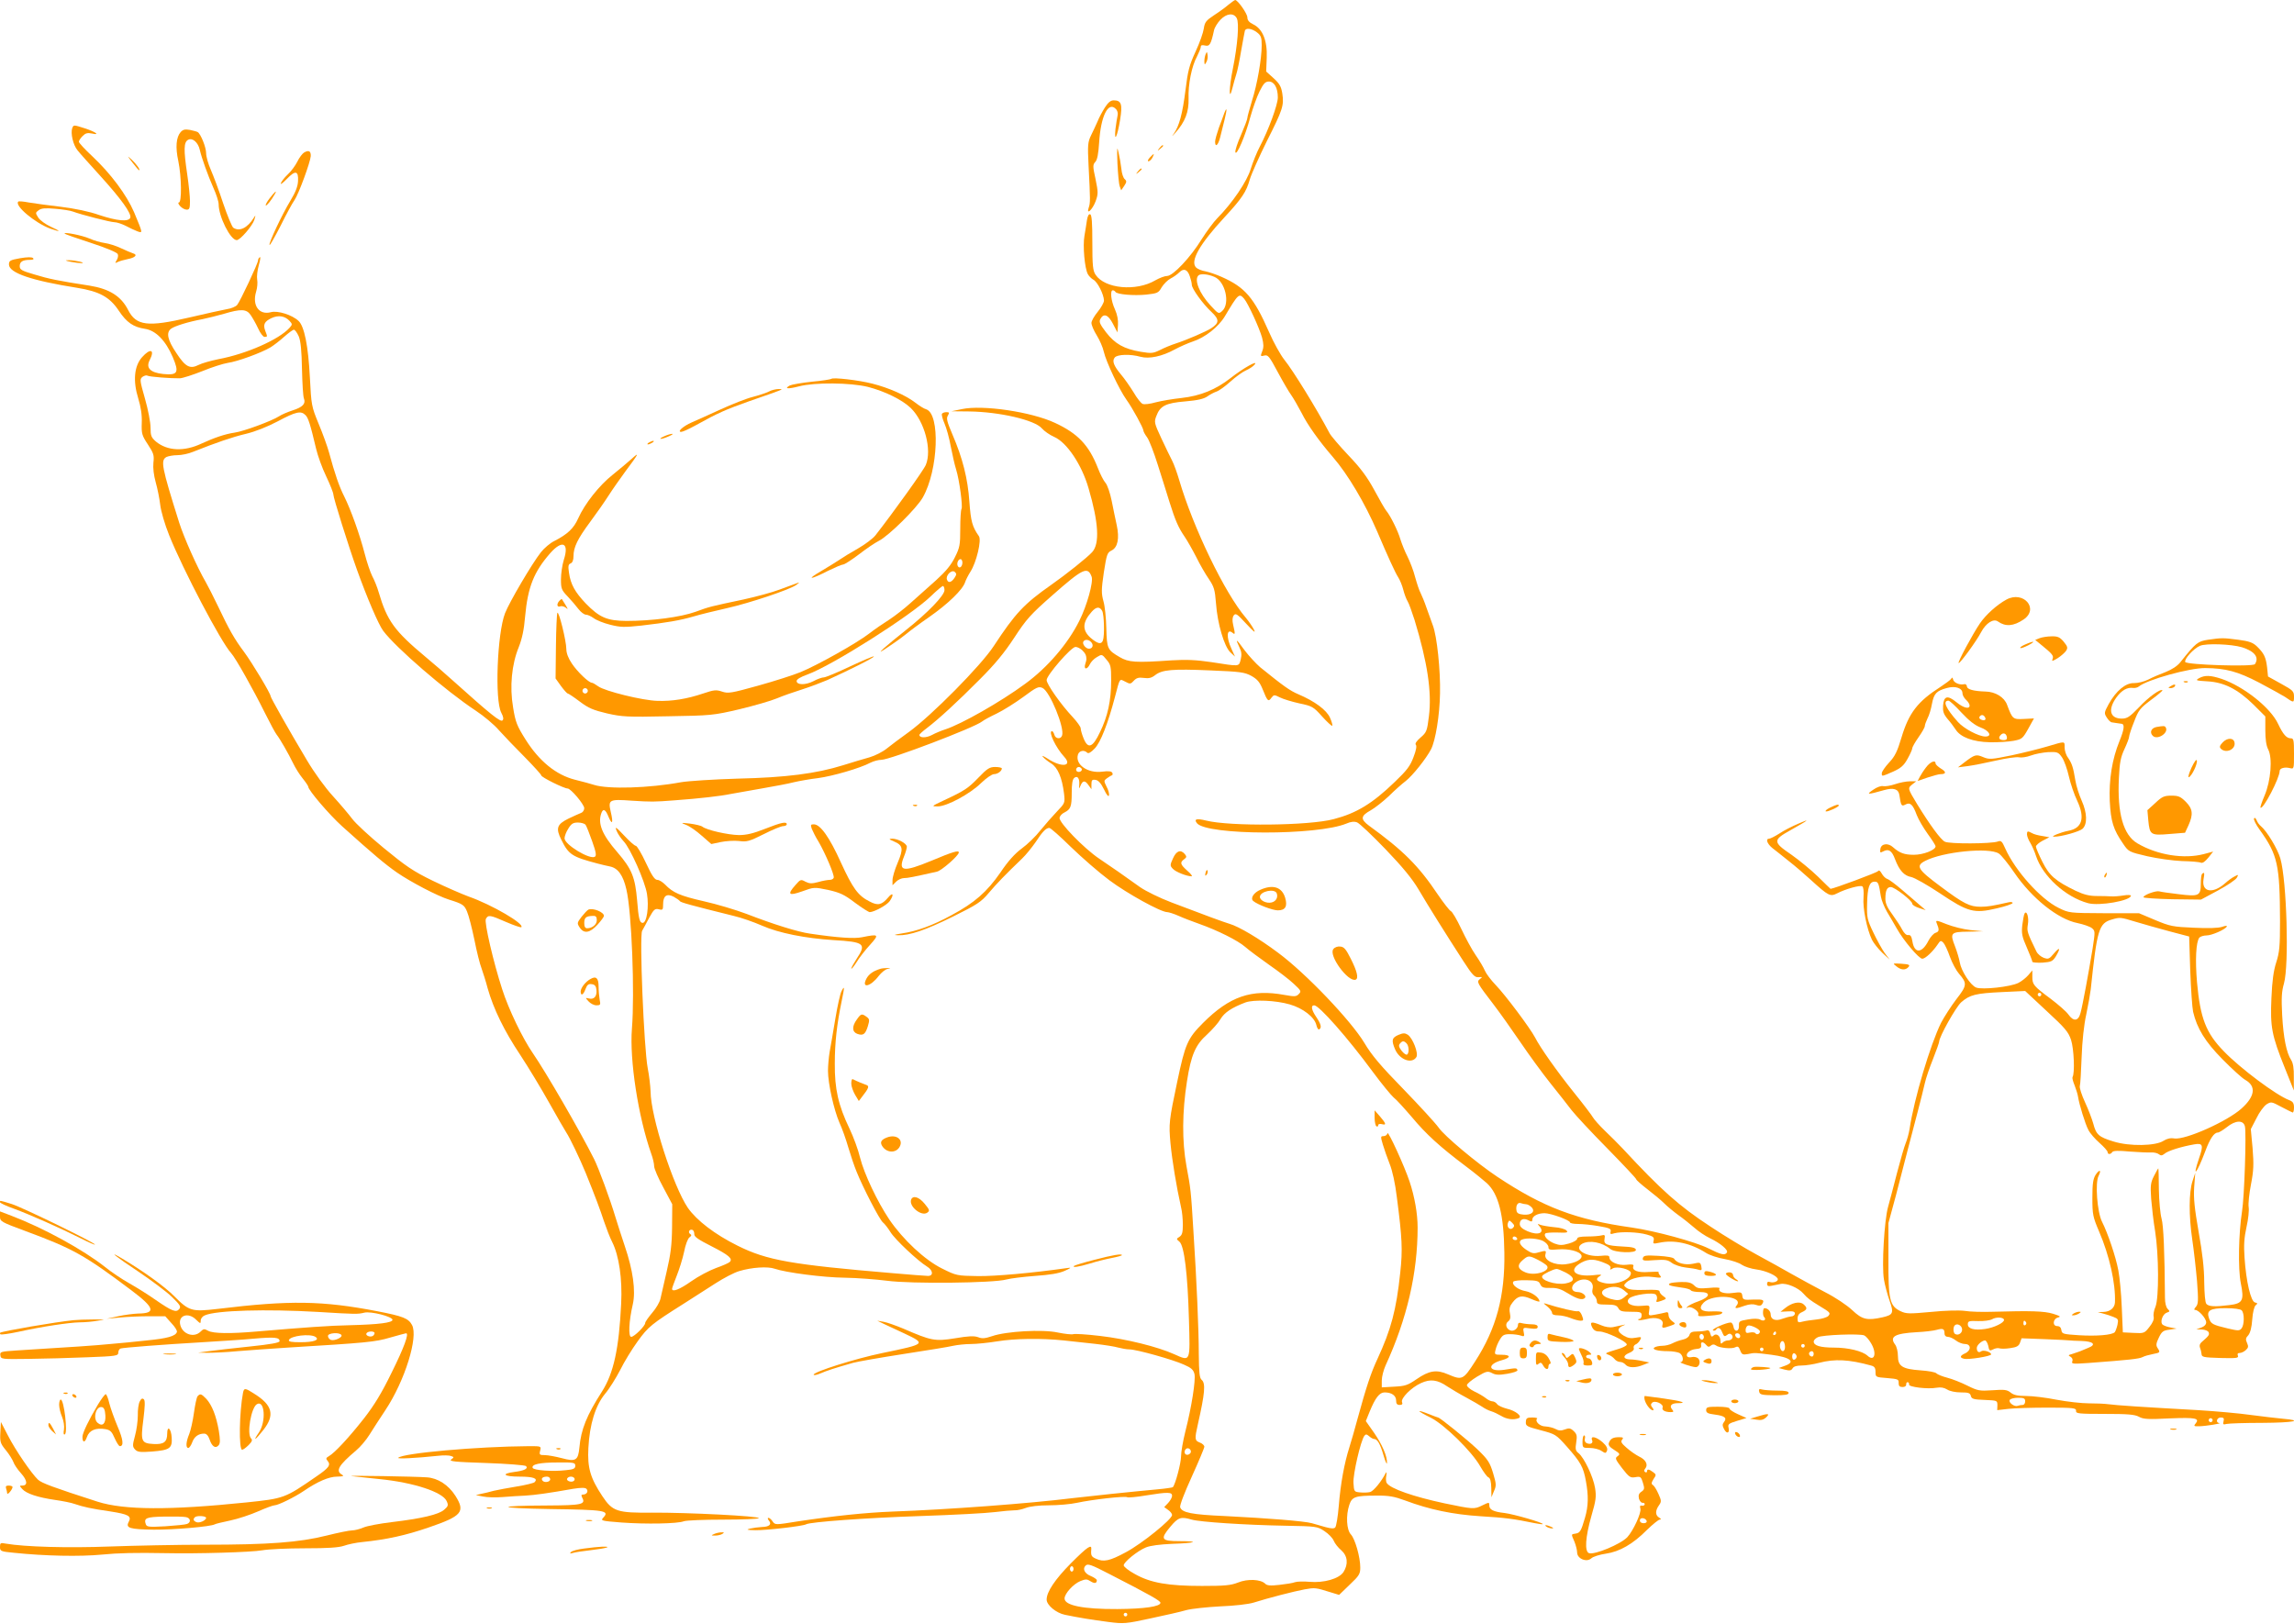 <?xml version="1.0" standalone="no"?>
<!DOCTYPE svg PUBLIC "-//W3C//DTD SVG 20010904//EN"
 "http://www.w3.org/TR/2001/REC-SVG-20010904/DTD/svg10.dtd">
<svg version="1.0" xmlns="http://www.w3.org/2000/svg"
 width="1280pt" height="906pt" viewBox="0 0 1280 906"
 preserveAspectRatio="xMidYMid meet">
<g transform="translate(0,906) scale(0.1,-0.1)"
fill="#ff9800" stroke="none">
<path d="M6855 9034 c-16 -14 -53 -41 -81 -59 -44 -29 -52 -39 -57 -74 -3 -22
-23 -80 -46 -129 -35 -76 -43 -107 -56 -213 -17 -135 -35 -202 -66 -246 -13
-17 -9 -15 10 7 54 60 75 116 73 190 -3 78 17 180 47 235 11 22 21 46 21 53 0
10 7 12 24 8 25 -6 33 6 50 85 3 15 19 41 35 58 35 37 75 41 92 9 14 -27 5
-147 -22 -282 -22 -107 -23 -190 -2 -106 6 25 16 59 21 75 6 17 18 75 27 130
10 55 19 106 21 113 5 18 38 14 68 -9 22 -17 26 -28 26 -72 0 -74 -25 -219
-55 -312 -13 -44 -25 -86 -25 -93 0 -8 -16 -50 -35 -94 -20 -45 -34 -88 -32
-97 6 -25 56 92 83 194 14 50 37 115 52 145 22 44 32 55 52 55 30 0 50 -35 50
-89 0 -40 -52 -182 -101 -275 -16 -30 -38 -85 -50 -123 -21 -71 -103 -191
-187 -276 -20 -20 -59 -73 -87 -117 -62 -101 -160 -205 -193 -205 -13 0 -42
-11 -65 -24 -108 -64 -283 -47 -334 31 -15 22 -18 51 -18 180 0 110 -3 154
-12 157 -8 3 -14 -9 -18 -32 -3 -20 -9 -60 -14 -88 -10 -55 1 -181 19 -214 6
-11 20 -25 31 -31 23 -12 58 -82 59 -116 0 -11 -16 -40 -35 -63 -19 -23 -35
-51 -35 -62 0 -12 13 -43 30 -70 16 -26 34 -67 39 -91 13 -56 86 -211 126
-267 34 -47 95 -159 95 -173 0 -5 9 -22 21 -38 12 -17 38 -85 59 -152 21 -67
51 -160 65 -207 33 -105 50 -144 85 -195 15 -22 44 -73 65 -114 20 -41 52 -96
70 -122 29 -43 34 -59 40 -136 8 -113 46 -241 80 -273 l26 -24 -20 44 c-30 65
-26 115 6 89 15 -13 16 -8 4 43 -6 26 -5 42 3 54 11 14 19 8 70 -47 43 -46 54
-55 42 -31 -9 17 -29 46 -44 64 -117 136 -294 503 -372 768 -12 41 -30 91 -40
110 -10 19 -37 75 -60 124 -39 84 -41 91 -28 124 21 57 52 73 161 82 70 6 104
14 124 28 15 11 39 23 51 27 13 4 48 29 78 56 30 27 69 55 86 62 18 8 40 22
48 32 25 30 -63 -19 -134 -75 -82 -64 -167 -99 -274 -111 -48 -5 -112 -16
-143 -24 -31 -9 -64 -13 -73 -9 -9 3 -32 32 -51 65 -20 32 -51 77 -70 99 -41
49 -51 76 -35 95 15 18 88 20 144 4 48 -13 120 2 191 41 28 15 73 35 100 44
68 22 144 81 180 142 75 126 79 129 107 97 22 -26 85 -163 100 -217 9 -35 10
-54 1 -76 -11 -28 -10 -30 12 -24 20 5 28 -5 75 -93 29 -54 63 -112 75 -128
12 -17 38 -62 58 -100 32 -65 97 -156 173 -244 85 -98 180 -259 248 -416 60
-141 102 -233 118 -257 9 -14 22 -45 28 -69 6 -24 17 -53 24 -64 7 -11 24 -58
39 -105 72 -237 97 -402 80 -537 -10 -82 -13 -90 -47 -119 -22 -19 -32 -34
-26 -40 6 -6 2 -31 -13 -69 -18 -49 -37 -74 -104 -138 -125 -121 -214 -175
-341 -208 -138 -37 -582 -41 -712 -8 -53 13 -70 9 -51 -15 57 -68 671 -69 833
-2 25 11 44 13 60 7 13 -5 84 -72 159 -150 96 -100 149 -165 184 -224 52 -89
155 -253 250 -400 51 -79 64 -92 85 -90 22 2 23 1 8 -10 -20 -16 -18 -20 77
-144 33 -43 99 -136 148 -208 48 -71 124 -175 168 -230 44 -55 97 -122 118
-150 21 -27 111 -124 200 -214 88 -90 161 -167 161 -172 0 -4 28 -29 63 -56
34 -26 76 -61 93 -78 16 -16 52 -46 78 -65 27 -19 67 -51 90 -71 22 -20 61
-46 86 -58 59 -28 104 -66 96 -80 -11 -18 -32 -13 -104 23 -72 36 -295 97
-427 116 -313 44 -494 113 -750 283 -113 75 -297 229 -328 275 -18 25 -106
121 -196 214 -127 130 -177 189 -218 258 -75 125 -327 389 -481 503 -108 81
-220 147 -272 162 -28 8 -145 51 -323 119 -66 25 -143 63 -175 85 -96 69 -154
109 -228 159 -84 56 -227 203 -222 229 2 10 14 23 27 29 35 18 41 32 41 110 0
49 4 75 14 83 18 15 31 -3 28 -39 -2 -25 -2 -25 8 -2 12 28 25 28 44 0 l16
-22 0 27 c0 24 4 28 23 25 15 -2 30 -18 47 -53 15 -32 26 -44 28 -33 2 9 -4
31 -14 49 -15 31 -15 33 1 45 10 7 22 15 28 17 6 2 7 9 3 15 -5 9 -23 10 -55
6 -82 -11 -154 40 -136 96 7 21 34 27 51 10 7 -7 21 1 42 23 33 34 74 139 113
287 29 110 24 103 58 86 26 -14 30 -14 47 5 15 16 27 20 56 16 28 -4 44 0 64
16 39 30 96 35 306 26 170 -7 192 -10 231 -31 33 -19 46 -34 63 -76 26 -65 31
-70 48 -46 14 18 16 18 48 2 18 -9 67 -24 108 -33 71 -15 78 -18 127 -73 28
-31 54 -55 57 -52 2 3 -3 23 -13 45 -19 43 -85 92 -177 131 -47 20 -82 45
-213 151 -23 20 -63 63 -87 95 -47 65 -53 68 -28 15 12 -24 13 -41 7 -67 -11
-41 -3 -40 -163 -15 -88 13 -140 15 -225 10 -199 -14 -238 -11 -287 18 -69 40
-72 47 -75 161 -1 55 -8 124 -16 151 -12 44 -12 64 2 160 16 102 19 111 43
123 35 17 45 68 29 142 -7 30 -19 91 -28 135 -9 44 -24 89 -35 101 -10 11 -29
48 -42 82 -50 128 -112 193 -239 252 -132 62 -404 102 -520 77 l-58 -12 98 -1
c170 -2 368 -48 407 -95 13 -15 43 -36 68 -47 71 -31 154 -155 192 -287 56
-191 63 -309 20 -356 -27 -30 -146 -125 -229 -183 -151 -106 -200 -158 -320
-341 -71 -109 -347 -388 -474 -480 -46 -33 -102 -75 -123 -92 -22 -18 -65 -40
-96 -49 -32 -9 -97 -28 -147 -44 -150 -47 -321 -69 -590 -75 -132 -4 -274 -13
-315 -20 -177 -33 -407 -40 -485 -15 -16 5 -65 19 -107 29 -106 27 -200 104
-276 225 -47 75 -56 96 -69 178 -20 116 -8 241 32 338 18 46 29 96 35 170 15
164 49 249 140 353 68 77 107 58 76 -37 -9 -29 -16 -78 -16 -109 0 -51 3 -60
38 -96 20 -21 47 -53 60 -70 13 -17 32 -31 41 -31 10 0 29 -9 43 -19 14 -11
55 -28 92 -37 59 -15 80 -15 174 -5 146 17 216 29 292 51 36 11 119 31 185 46
129 29 353 104 388 130 20 15 20 16 2 9 -11 -4 -54 -20 -95 -35 -42 -16 -132
-40 -200 -55 -189 -40 -190 -40 -269 -69 -84 -30 -243 -51 -386 -51 -108 1
-150 19 -227 98 -59 62 -84 106 -93 170 -6 38 -4 48 9 53 10 4 16 18 16 40 0
50 22 96 94 193 35 47 81 113 102 146 21 33 64 94 94 135 74 99 81 112 34 69
-21 -19 -69 -59 -105 -88 -75 -59 -157 -163 -193 -244 -25 -56 -59 -88 -133
-126 -23 -11 -57 -40 -75 -63 -49 -62 -176 -278 -200 -340 -44 -113 -58 -486
-21 -555 12 -23 14 -36 7 -43 -11 -11 -63 30 -278 223 -43 39 -110 97 -150
130 -175 146 -216 202 -263 362 -8 28 -24 68 -36 90 -11 22 -30 78 -42 125
-28 108 -78 247 -114 319 -28 55 -53 127 -85 246 -9 33 -35 105 -58 160 -40
97 -41 104 -49 260 -9 175 -31 284 -63 314 -36 34 -116 59 -154 49 -66 -18
-106 37 -83 114 7 22 9 52 6 68 -3 16 1 51 9 80 8 28 11 48 6 45 -6 -4 -10
-11 -10 -18 0 -16 -100 -229 -117 -249 -8 -9 -34 -20 -56 -23 -23 -4 -118 -25
-212 -47 -231 -54 -295 -46 -340 42 -39 77 -104 118 -215 136 -175 27 -229 38
-307 62 -72 21 -83 27 -83 47 0 25 17 35 58 35 17 0 23 3 16 10 -6 6 -31 6
-72 -1 -56 -10 -62 -14 -62 -35 0 -47 127 -90 380 -130 124 -20 182 -51 233
-128 44 -66 81 -91 146 -101 60 -9 115 -65 155 -158 37 -87 28 -102 -54 -94
-72 8 -97 34 -75 77 31 60 4 69 -43 16 -43 -49 -51 -131 -21 -228 15 -49 22
-94 20 -138 -2 -60 1 -70 34 -120 32 -49 36 -60 31 -102 -3 -30 2 -70 13 -110
10 -35 21 -91 25 -125 4 -35 25 -108 50 -170 78 -194 289 -596 346 -658 24
-26 122 -200 189 -335 29 -58 58 -112 65 -120 17 -21 66 -106 92 -160 12 -25
35 -62 53 -84 17 -21 31 -42 31 -46 0 -19 117 -156 189 -221 178 -160 239
-211 306 -258 77 -53 226 -131 290 -151 77 -24 86 -30 101 -67 9 -20 27 -90
41 -157 13 -66 31 -138 40 -160 8 -23 24 -72 34 -111 33 -116 92 -237 182
-372 46 -70 119 -191 162 -268 43 -77 86 -151 95 -165 19 -28 76 -147 108
-225 54 -133 81 -206 102 -270 13 -38 33 -91 46 -116 38 -76 57 -205 50 -343
-12 -251 -42 -389 -107 -491 -86 -134 -117 -212 -126 -312 -7 -73 -20 -81 -98
-60 -35 9 -78 17 -95 17 -29 0 -32 2 -26 25 6 25 6 25 -61 25 -293 -2 -706
-39 -731 -65 -7 -7 96 -2 220 11 32 4 65 3 75 -1 17 -6 17 -7 1 -19 -15 -11
18 -14 195 -20 116 -4 216 -12 222 -17 14 -14 -9 -26 -66 -33 -76 -10 -58 -26
30 -26 77 0 105 -10 84 -31 -5 -5 -50 -16 -99 -24 -49 -8 -107 -19 -129 -24
-22 -6 -53 -14 -70 -17 l-30 -7 40 -8 c22 -5 72 -6 110 -3 39 3 95 7 126 8 53
3 132 14 267 38 44 7 67 7 74 0 13 -13 2 -32 -18 -32 -11 0 -12 -4 -5 -18 20
-37 -4 -42 -189 -43 -304 -1 -296 -15 12 -20 304 -4 330 -9 295 -47 -17 -18
-14 -19 100 -28 137 -10 314 -7 349 7 14 5 112 9 219 9 107 0 196 4 199 8 7
12 -400 32 -594 31 -196 -2 -222 6 -279 92 -67 101 -84 158 -78 269 7 132 39
236 93 302 24 28 61 88 84 132 22 45 66 117 98 161 59 82 78 97 257 210 52 33
132 84 178 114 45 29 104 60 132 68 70 21 159 27 198 13 60 -21 271 -49 392
-50 66 -1 172 -9 235 -17 133 -18 596 -13 665 7 22 6 94 15 160 20 85 6 133
14 165 28 38 17 40 20 15 16 -197 -28 -400 -46 -498 -45 -117 2 -120 2 -200
42 -96 47 -218 161 -295 274 -67 100 -140 254 -163 345 -10 43 -37 116 -59
162 -63 131 -83 222 -82 363 0 120 12 221 38 347 17 82 17 90 0 58 -8 -14 -23
-83 -35 -155 -12 -71 -26 -155 -32 -186 -5 -30 -9 -78 -9 -105 0 -70 33 -218
64 -289 15 -32 37 -95 50 -140 13 -44 33 -103 45 -132 35 -88 128 -268 147
-284 9 -7 29 -32 43 -55 26 -42 153 -161 204 -192 33 -20 37 -52 5 -52 -13 0
-99 7 -193 15 -570 48 -706 72 -870 154 -127 63 -228 141 -277 211 -81 119
-207 508 -208 650 -1 30 -8 89 -16 130 -21 111 -47 737 -31 766 7 12 25 45 40
74 25 45 31 51 53 46 22 -6 24 -3 24 28 0 47 20 62 59 42 16 -9 32 -20 35 -25
5 -7 54 -21 300 -82 43 -10 114 -35 157 -54 95 -42 243 -71 399 -81 173 -10
186 -20 130 -104 -16 -25 -30 -49 -30 -55 0 -5 13 10 29 35 15 25 49 69 76 98
52 58 49 61 -45 42 -42 -9 -135 -3 -290 20 -67 9 -207 53 -354 110 -61 23
-168 55 -240 71 -132 30 -172 48 -215 93 -14 14 -33 26 -43 26 -15 0 -31 24
-64 95 -24 52 -50 95 -56 95 -7 0 -36 26 -66 58 -45 48 -52 52 -42 27 6 -16
24 -43 40 -60 37 -39 119 -223 130 -293 12 -72 -1 -162 -24 -162 -17 0 -23 23
-31 125 -11 129 -29 175 -110 269 -87 100 -111 162 -89 220 10 26 23 19 39
-21 21 -50 28 -37 13 26 -16 69 -9 72 117 63 110 -7 123 -7 240 2 138 10 258
24 310 35 28 5 106 19 175 31 69 12 150 27 180 35 30 7 91 18 135 23 81 11
234 55 292 86 18 9 45 16 61 16 47 0 520 180 562 214 8 7 45 27 81 44 37 18
104 60 149 93 74 55 85 60 107 50 41 -19 125 -224 109 -266 -8 -22 -37 -18
-43 5 -3 11 -9 20 -13 20 -23 0 21 -92 67 -142 51 -55 -14 -63 -92 -11 -22 14
-34 19 -26 10 7 -9 28 -26 46 -37 37 -23 61 -79 72 -168 6 -53 5 -54 -39 -100
-25 -26 -67 -74 -93 -106 -25 -32 -72 -78 -104 -101 -38 -28 -77 -71 -119
-134 -75 -108 -144 -169 -273 -238 -106 -58 -195 -90 -278 -102 -43 -7 -48 -9
-21 -10 65 -2 153 28 307 104 135 67 157 81 200 132 45 53 90 100 186 192 21
20 54 61 75 91 39 60 59 80 77 80 7 0 61 -48 121 -107 60 -58 156 -142 214
-185 99 -74 287 -178 323 -178 8 0 37 -9 64 -21 26 -12 77 -31 113 -44 105
-37 218 -94 258 -129 20 -18 80 -62 132 -99 52 -36 115 -84 139 -107 41 -38
43 -42 28 -57 -14 -15 -24 -15 -80 -5 -184 34 -306 -8 -454 -156 -87 -87 -100
-118 -144 -327 -46 -218 -48 -235 -38 -345 9 -94 33 -241 59 -357 6 -23 10
-67 10 -97 0 -44 -4 -58 -19 -68 -18 -11 -18 -12 0 -27 27 -23 46 -180 53
-434 7 -240 10 -235 -82 -194 -93 42 -267 85 -413 102 -74 9 -142 13 -150 10
-8 -3 -47 1 -86 9 -86 19 -289 7 -367 -20 -39 -13 -56 -15 -78 -6 -22 8 -53 7
-129 -6 -113 -18 -132 -14 -289 54 -41 17 -91 35 -110 38 l-35 6 35 -17 c19
-9 72 -34 118 -55 120 -57 119 -58 -123 -108 -151 -31 -385 -105 -385 -121 0
-5 17 -2 38 7 35 15 76 29 182 59 25 7 151 29 280 49 129 20 254 40 278 46 23
5 68 10 100 10 31 0 98 7 147 15 99 16 245 18 370 5 44 -5 123 -13 175 -19 52
-6 111 -15 130 -21 19 -5 47 -10 62 -10 39 0 243 -57 304 -85 42 -18 53 -29
59 -53 7 -35 -16 -183 -51 -320 -13 -52 -24 -114 -24 -139 0 -37 -32 -158 -46
-172 -2 -2 -41 -8 -86 -12 -142 -13 -390 -39 -473 -49 -241 -30 -698 -64
-1005 -75 -153 -6 -324 -24 -530 -55 -124 -20 -125 -20 -139 0 -7 11 -18 20
-23 20 -6 0 -5 -6 2 -15 18 -21 3 -35 -38 -36 -20 -1 -50 -5 -67 -9 -24 -6
-18 -8 30 -9 61 -1 267 23 283 33 22 13 334 36 637 46 182 6 368 16 415 22 47
6 96 10 110 10 14 -1 42 5 63 13 23 9 73 15 130 15 50 0 121 6 157 14 83 18
267 39 280 31 5 -3 52 1 104 10 124 20 146 19 146 -2 0 -9 -10 -27 -22 -40
l-22 -23 22 -16 c12 -8 22 -21 22 -28 0 -24 -168 -160 -258 -208 -91 -49 -124
-56 -167 -36 -25 11 -29 18 -26 51 4 33 -20 17 -113 -76 -89 -90 -136 -160
-136 -203 0 -31 53 -75 102 -85 77 -16 151 -28 243 -40 85 -11 97 -10 235 20
80 17 169 37 199 46 30 8 115 17 190 21 78 3 157 12 186 21 82 26 226 63 285
74 56 10 61 10 143 -16 l49 -15 59 57 c53 50 59 60 59 96 0 58 -29 159 -52
184 -25 26 -29 107 -9 166 15 45 34 51 151 51 69 1 100 -5 160 -27 136 -51
266 -78 420 -88 136 -8 189 -15 300 -38 25 -5 47 -8 48 -6 7 7 -163 56 -213
62 -63 7 -85 19 -85 42 0 19 -1 19 -40 0 -44 -22 -51 -21 -210 12 -173 37
-302 82 -322 113 -5 6 -6 25 -3 41 3 17 2 23 -3 15 -23 -46 -68 -101 -87 -106
-12 -3 -37 -4 -56 -2 -33 3 -34 4 -37 53 -3 48 40 235 61 263 8 10 13 9 27 -3
9 -8 21 -15 27 -15 18 0 34 -26 53 -92 10 -35 19 -53 19 -42 2 37 -27 104 -73
170 l-45 64 21 52 c32 78 55 108 84 108 39 0 64 -18 64 -45 0 -18 5 -25 20
-25 13 0 18 5 13 16 -8 21 52 82 106 106 52 24 92 19 147 -19 22 -14 68 -42
104 -61 36 -19 76 -43 90 -52 14 -10 36 -21 50 -25 14 -4 39 -16 56 -26 31
-19 69 -24 97 -13 25 9 -16 42 -65 53 -23 6 -48 17 -54 25 -6 9 -18 16 -26 16
-9 0 -26 8 -39 19 -13 10 -42 27 -64 37 -22 11 -40 26 -40 34 0 8 26 29 57 48
52 31 59 32 83 20 20 -11 39 -12 86 -4 33 6 58 14 56 20 -4 13 -6 13 -75 2
-89 -13 -97 31 -11 54 51 14 50 30 -2 30 -40 0 -41 1 -34 28 3 15 14 41 24 57
15 25 23 30 57 30 21 0 49 -4 60 -8 19 -7 21 -4 16 19 -5 26 -4 27 37 21 31
-4 41 -2 41 9 0 9 -11 14 -32 14 -18 0 -43 3 -55 6 -16 5 -23 2 -23 -9 0 -20
-24 -39 -43 -31 -24 9 -30 37 -12 50 12 9 15 21 10 46 -5 26 -1 40 15 60 29
38 53 42 105 19 25 -11 45 -17 45 -13 -1 21 -41 50 -77 57 -42 7 -80 36 -69
53 3 5 36 9 73 8 59 -1 69 -4 77 -22 8 -18 18 -22 57 -21 37 1 59 -6 99 -31
50 -31 80 -39 93 -25 12 11 -14 33 -40 33 -34 0 -42 29 -14 52 47 37 110 14
97 -36 -4 -15 0 -28 9 -36 8 -7 15 -21 15 -31 0 -16 8 -19 55 -19 44 0 56 -4
65 -20 9 -17 21 -20 70 -20 53 0 60 -2 60 -20 0 -11 -5 -20 -12 -20 -6 0 -9
-3 -6 -6 3 -3 24 0 46 5 52 15 97 0 89 -29 -6 -23 -2 -24 42 -9 31 11 32 12
12 26 -12 8 -21 23 -21 34 0 15 -5 19 -17 15 -10 -3 -35 -8 -57 -12 -38 -7
-39 -7 -34 23 4 30 4 30 -41 26 -58 -6 -95 16 -71 41 21 21 137 37 150 21 6
-7 8 -20 4 -29 -5 -14 -2 -14 26 -5 30 11 31 12 11 26 -12 8 -21 20 -21 26 0
9 -23 11 -82 9 -59 -2 -88 1 -102 11 -17 12 -17 15 -2 30 26 25 90 39 148 31
46 -6 51 -5 41 8 -7 8 -11 17 -8 20 2 2 -22 2 -55 0 -62 -5 -96 9 -86 33 3 9
-8 11 -40 7 -46 -5 -94 16 -94 42 0 10 -12 12 -48 8 -84 -8 -156 39 -103 68
40 21 110 8 155 -29 25 -22 148 -26 144 -5 -2 11 -22 16 -73 18 -91 5 -108 12
-102 43 4 21 1 24 -17 19 -11 -3 -47 -6 -78 -6 -41 0 -58 -4 -58 -13 0 -7 -20
-19 -45 -26 -39 -11 -52 -11 -82 0 -37 15 -63 43 -50 56 4 4 35 6 69 5 52 -2
59 0 49 11 -6 8 -37 17 -69 19 -31 3 -66 9 -77 13 -16 7 -18 6 -7 -6 35 -38
-3 -56 -64 -30 -32 14 -44 26 -44 41 0 26 22 35 49 20 17 -9 21 -8 21 4 0 20
31 36 68 36 35 0 142 -39 142 -51 0 -5 20 -9 45 -9 24 0 76 -5 115 -12 60 -10
71 -15 67 -30 -4 -15 -1 -17 21 -10 39 10 130 7 180 -7 37 -10 43 -16 39 -33
-5 -19 -3 -20 31 -13 83 18 176 -2 262 -57 19 -12 66 -28 104 -34 38 -7 81
-21 95 -32 15 -10 51 -22 82 -26 54 -7 119 -37 119 -55 0 -13 -27 -21 -45 -15
-10 4 -15 0 -15 -10 0 -12 6 -15 25 -11 14 3 36 7 50 10 33 7 100 -21 128 -54
23 -26 36 -36 90 -69 60 -36 62 -39 49 -55 -7 -8 -36 -17 -65 -20 -29 -3 -64
-8 -79 -12 -25 -7 -28 -5 -28 17 0 17 8 29 25 36 30 14 31 24 8 44 -21 18 -65
9 -103 -22 l-25 -20 40 2 c30 2 40 -1 40 -12 0 -8 -9 -16 -20 -16 -11 -1 -33
-7 -49 -13 -38 -15 -66 -5 -66 24 0 18 -16 35 -35 35 -9 0 -11 -40 -2 -49 15
-15 -1 -27 -21 -15 -11 6 -36 7 -69 1 -48 -8 -51 -10 -50 -35 2 -34 -26 -38
-31 -4 -2 12 -9 22 -15 22 -25 0 -109 -37 -99 -44 6 -3 13 -2 17 4 11 17 25
11 35 -16 9 -22 13 -24 26 -14 10 9 18 10 26 2 13 -13 2 -32 -21 -32 -9 0 -22
-5 -29 -12 -9 -9 -12 -7 -12 9 0 28 -23 46 -39 30 -9 -9 -13 -7 -18 11 -3 15
-11 21 -20 18 -8 -3 -32 -6 -53 -6 -29 0 -39 -5 -43 -19 -3 -11 -17 -22 -36
-26 -18 -4 -44 -13 -59 -21 -15 -8 -40 -14 -57 -14 -16 0 -36 -4 -43 -9 -18
-11 18 -21 76 -21 24 0 52 -5 63 -10 21 -12 26 -49 7 -51 -16 -1 61 -27 83
-28 22 -1 31 35 13 50 -8 6 -23 9 -34 6 -11 -3 -23 -1 -26 4 -10 16 16 38 49
41 24 2 31 7 29 21 -4 21 11 22 28 2 10 -12 16 -13 26 -4 9 8 18 8 27 2 18
-15 91 -22 110 -11 14 7 19 3 27 -18 9 -23 14 -25 43 -20 40 8 36 8 131 -4
107 -14 138 -40 74 -62 l-33 -12 34 -9 c27 -7 36 -5 43 7 6 11 23 16 51 16 23
0 67 7 97 15 88 23 167 19 290 -15 19 -5 25 -13 25 -36 0 -29 1 -29 65 -34 60
-5 65 -7 64 -27 0 -17 5 -23 22 -23 13 0 21 6 20 14 0 8 3 14 9 13 5 -1 9 -7
7 -13 -3 -14 105 -27 153 -18 25 4 42 1 60 -10 14 -9 45 -16 76 -16 42 0 52
-3 56 -20 4 -16 15 -20 77 -22 70 -3 71 -3 71 -30 l-1 -27 61 7 c33 4 132 7
220 7 146 0 160 -2 159 -18 -2 -15 12 -17 160 -17 128 0 167 -3 191 -16 25
-14 52 -15 172 -9 145 6 169 1 143 -30 -11 -13 -7 -15 21 -14 38 1 131 16 112
18 -22 2 -14 31 8 31 17 0 20 -5 16 -21 -5 -18 -2 -20 17 -15 13 3 102 6 199
6 176 1 234 13 115 23 -35 3 -115 13 -178 21 -63 9 -196 21 -295 27 -306 17
-458 27 -500 33 -22 3 -72 5 -111 5 -39 0 -119 9 -178 20 -59 12 -136 21 -170
21 -48 0 -70 5 -87 19 -20 16 -35 18 -101 13 -73 -5 -82 -3 -141 26 -34 17
-84 37 -112 44 -27 7 -54 18 -60 24 -5 7 -45 14 -88 17 -102 7 -127 23 -127
80 0 24 -7 52 -15 63 -34 45 -4 63 120 70 43 2 94 8 111 13 36 10 44 6 44 -21
0 -11 7 -18 19 -18 10 0 30 -9 44 -20 14 -11 37 -20 51 -20 35 0 36 -36 1 -52
-29 -13 -32 -24 -7 -30 24 -7 152 14 152 24 0 14 -44 27 -56 17 -13 -10 -24
-2 -24 19 0 16 28 41 46 42 6 0 14 -14 18 -30 5 -28 8 -30 27 -20 11 6 27 9
35 6 8 -3 35 -3 60 1 36 5 48 11 55 30 l9 25 133 -5 c72 -3 134 -6 137 -7 3
-1 32 -2 64 -3 66 -2 85 -20 39 -38 -15 -6 -37 -15 -48 -20 -11 -4 -31 -11
-44 -15 -21 -5 -22 -8 -8 -15 10 -6 14 -16 10 -26 -6 -14 3 -15 88 -9 227 17
285 23 304 33 11 6 37 13 58 17 41 8 42 9 25 35 -9 14 -7 26 8 57 16 34 25 40
59 44 l40 6 -37 7 c-21 4 -40 12 -44 18 -11 18 5 57 26 64 18 6 18 8 5 21 -9
9 -15 34 -15 62 -2 259 -8 403 -19 442 -7 25 -14 98 -15 162 0 65 -2 118 -3
118 -2 0 -12 -19 -24 -42 -19 -37 -21 -53 -16 -128 4 -47 13 -128 22 -180 21
-132 22 -373 2 -422 -9 -20 -13 -46 -10 -57 3 -12 -5 -33 -24 -56 -27 -35 -30
-36 -88 -33 l-60 3 -6 140 c-3 77 -12 169 -19 205 -14 77 -60 211 -91 272 -27
52 -40 220 -19 257 17 34 4 37 -17 5 -14 -23 -18 -48 -18 -129 0 -93 3 -106
37 -186 59 -137 93 -292 89 -396 -1 -31 -27 -53 -64 -54 l-32 -1 30 -8 c17 -4
43 -13 58 -19 26 -10 28 -14 22 -44 -4 -17 -11 -36 -15 -41 -15 -16 -102 -23
-200 -17 -89 6 -95 7 -98 29 -2 14 -10 22 -23 22 -28 0 -25 40 4 48 18 5 13 8
-28 21 -50 15 -123 17 -335 11 -58 -2 -129 0 -158 5 -31 4 -111 2 -188 -6
-121 -11 -137 -11 -169 4 -61 29 -69 63 -68 292 l0 200 42 155 c22 85 52 200
66 255 14 55 39 150 55 210 16 61 34 133 40 160 6 28 27 89 46 136 19 48 34
91 34 96 0 27 93 193 123 220 48 42 81 50 229 57 l128 6 119 -111 c104 -96
122 -117 137 -162 16 -49 22 -186 8 -208 -2 -4 3 -25 12 -46 8 -21 17 -49 19
-63 6 -41 40 -153 58 -186 9 -18 37 -50 62 -72 25 -22 45 -45 45 -51 0 -14 17
-14 26 0 4 8 35 9 98 3 50 -4 104 -6 120 -5 15 1 35 -4 42 -10 11 -9 18 -8 32
3 17 16 95 40 165 52 49 9 53 -4 27 -78 -40 -118 -12 -85 35 40 26 70 49 104
70 104 7 0 29 14 50 30 48 39 92 41 101 5 9 -36 -3 -396 -16 -475 -19 -121
-23 -319 -7 -400 20 -98 11 -114 -65 -123 -81 -10 -114 -8 -127 7 -7 8 -11 57
-12 122 0 75 -10 162 -31 279 -23 132 -29 188 -25 250 l6 80 -15 -45 c-21 -63
-21 -195 -2 -325 9 -60 21 -166 27 -235 8 -108 7 -127 -6 -142 -11 -12 -12
-18 -4 -18 19 0 61 -47 61 -69 0 -12 -10 -23 -27 -29 l-28 -10 31 -1 c18 -1
34 -7 38 -16 5 -14 0 -20 -39 -54 -10 -8 -14 -20 -10 -30 4 -9 8 -25 9 -36 1
-18 9 -20 105 -23 90 -2 103 -1 98 13 -4 10 -1 15 10 15 9 0 24 7 34 16 14 13
16 20 7 40 -9 19 -8 28 7 43 11 14 19 43 22 88 3 41 11 72 19 79 12 10 12 12
-4 16 -23 6 -49 116 -58 250 -5 71 -2 111 11 171 10 43 15 93 12 111 -3 19 3
76 13 127 15 78 16 112 9 201 l-10 107 31 60 c16 34 42 68 56 78 26 16 28 16
82 -13 30 -16 59 -30 64 -32 4 -2 8 10 8 27 0 25 -6 34 -27 42 -72 27 -274
178 -366 274 -98 101 -130 183 -148 382 -11 126 -6 227 13 251 6 6 24 12 40
12 29 0 102 32 113 49 3 6 -7 6 -26 -1 -20 -7 -78 -9 -158 -5 -117 5 -132 8
-216 43 l-90 38 -195 0 c-194 1 -195 1 -254 30 -101 50 -242 207 -298 333 -17
39 -23 44 -41 37 -37 -13 -270 -14 -295 -1 -23 11 -83 93 -155 210 -53 88 -53
88 -28 109 l23 18 -36 0 c-19 0 -56 -7 -82 -16 -26 -9 -55 -13 -66 -11 -11 3
-35 -5 -56 -20 -41 -28 -34 -29 61 -2 53 15 80 6 85 -27 9 -61 12 -65 33 -54
27 15 42 2 64 -58 10 -26 38 -73 61 -105 24 -33 44 -64 44 -70 -1 -21 -69 -47
-121 -47 -53 0 -80 10 -116 42 -28 26 -67 21 -71 -10 -3 -21 -1 -22 16 -13 30
16 48 5 66 -44 24 -63 51 -92 90 -99 19 -4 90 -44 159 -90 158 -106 191 -115
318 -85 49 11 89 25 89 30 0 5 -10 7 -22 4 -89 -20 -118 -25 -156 -25 -61 0
-94 16 -225 114 -128 95 -139 114 -85 142 99 51 356 77 411 41 13 -8 52 -56
86 -106 98 -144 245 -261 353 -282 33 -7 68 -19 80 -28 19 -16 19 -18 4 -116
-23 -139 -55 -313 -67 -357 -12 -47 -39 -50 -68 -9 -11 16 -56 55 -98 87 -97
72 -103 80 -103 123 l0 36 -23 -27 c-12 -14 -37 -34 -55 -43 -44 -22 -200 -39
-235 -26 -32 12 -84 93 -92 141 -3 19 -15 59 -26 88 -30 76 -25 82 73 83 l83
2 -71 7 c-38 4 -98 19 -133 33 -52 21 -61 23 -56 9 17 -41 16 -50 -4 -57 -12
-3 -30 -24 -41 -45 -36 -71 -78 -72 -89 -4 -5 29 -11 38 -23 36 -11 -2 -23 10
-34 30 -9 18 -34 56 -55 85 -28 37 -39 62 -39 87 0 47 9 66 30 66 22 0 120
-76 120 -93 0 -7 17 -17 38 -24 l37 -12 -35 30 c-19 17 -63 54 -98 84 -35 30
-71 57 -81 60 -10 3 -24 17 -31 30 -9 16 -16 21 -21 14 -4 -8 -247 -98 -265
-99 -1 0 -32 31 -70 68 -38 37 -105 92 -149 123 -103 70 -104 81 -5 136 105
59 114 67 45 37 -33 -14 -81 -38 -106 -55 -25 -16 -51 -29 -57 -29 -22 0 -12
-28 17 -52 16 -12 57 -45 92 -73 35 -27 90 -75 124 -106 97 -88 107 -94 146
-74 46 24 128 47 140 39 7 -4 9 -28 7 -63 -5 -58 18 -174 47 -235 9 -18 34
-50 57 -72 l42 -39 -28 37 c-15 21 -43 72 -63 114 -34 71 -37 83 -35 161 2 92
13 123 42 123 20 0 23 -7 35 -83 3 -20 19 -59 34 -85 16 -26 40 -68 55 -94 37
-66 123 -168 142 -168 17 0 59 40 86 80 14 22 18 23 31 10 8 -8 25 -44 37 -79
13 -36 36 -78 51 -95 46 -53 45 -65 -15 -142 -29 -38 -67 -97 -85 -131 -60
-121 -151 -425 -176 -593 -4 -25 -14 -61 -22 -80 -8 -19 -29 -93 -48 -165 -18
-71 -41 -157 -50 -190 -21 -74 -36 -330 -23 -405 5 -30 19 -83 31 -117 25 -71
21 -80 -39 -94 -86 -19 -113 -13 -169 40 -30 28 -94 71 -151 100 -54 29 -137
73 -184 100 -47 27 -137 77 -200 111 -63 34 -179 104 -257 156 -175 115 -271
200 -489 435 -23 24 -67 69 -99 99 -31 30 -61 64 -67 75 -6 11 -52 72 -103
135 -98 122 -191 254 -220 311 -28 53 -165 236 -219 292 -27 28 -54 64 -61 81
-7 17 -30 56 -51 86 -21 30 -57 97 -81 148 -24 51 -50 95 -58 98 -7 3 -40 45
-72 92 -107 160 -193 246 -385 385 -48 36 -46 54 10 85 23 13 69 49 102 80 32
32 74 69 94 84 39 31 114 125 141 177 25 49 48 190 50 311 3 129 -17 320 -40
380 -9 25 -25 70 -36 100 -10 30 -25 66 -32 80 -8 14 -21 54 -31 90 -9 36 -29
87 -43 115 -14 27 -31 70 -39 95 -14 49 -57 134 -79 160 -7 8 -37 60 -66 114
-40 74 -77 124 -145 195 -50 53 -97 108 -105 123 -73 138 -205 352 -253 411
-20 25 -59 94 -85 154 -85 193 -134 250 -265 308 -29 13 -70 27 -90 31 -20 3
-44 13 -52 21 -35 35 19 130 157 279 99 107 123 143 143 214 9 30 52 126 95
213 89 176 96 199 86 265 -6 38 -15 55 -48 85 l-42 38 3 77 c4 95 -23 161 -75
186 -23 11 -33 23 -33 39 0 21 -54 97 -68 97 -4 -1 -20 -12 -37 -26z m-216
-1516 c6 -17 11 -38 11 -47 0 -22 62 -108 111 -153 43 -41 43 -60 -3 -90 -28
-18 -136 -65 -198 -85 -25 -8 -64 -24 -87 -36 -39 -19 -48 -20 -108 -10 -94
16 -143 44 -193 108 -35 46 -41 59 -32 75 18 34 44 24 70 -27 l25 -48 3 42 c2
27 -4 58 -17 87 -22 47 -28 106 -12 106 6 0 12 -4 15 -9 9 -14 101 -22 172
-15 62 7 68 9 86 41 11 18 34 41 50 49 16 8 38 24 48 34 25 25 46 17 59 -22z
m137 -3 c61 -25 89 -149 44 -190 -20 -18 -21 -18 -66 31 -62 67 -92 143 -67
167 11 11 52 8 89 -8z m-5378 -212 c11 -16 30 -49 42 -75 12 -27 28 -48 36
-48 17 0 17 1 4 34 -13 35 -5 52 35 71 39 18 75 12 101 -16 16 -18 16 -20 -1
-39 -59 -65 -240 -145 -395 -174 -44 -9 -94 -23 -111 -32 -49 -25 -74 -12
-125 66 -50 74 -58 115 -29 136 21 15 94 38 175 53 30 6 84 20 120 30 94 28
125 27 148 -6z m269 -120 c11 -27 16 -79 18 -183 2 -80 6 -153 11 -164 11 -29
-7 -48 -63 -66 -28 -9 -63 -24 -76 -33 -38 -25 -197 -84 -247 -91 -55 -8 -115
-29 -185 -61 -97 -46 -191 -42 -255 11 -26 23 -30 32 -30 78 0 29 -14 102 -31
161 -29 102 -30 109 -14 122 10 7 22 10 27 7 10 -7 135 -16 182 -15 16 1 72
19 125 40 53 22 117 42 142 46 53 7 187 56 239 87 19 12 54 39 77 60 24 21 47
38 53 38 6 0 18 -17 27 -37z m37 -439 c16 -15 27 -50 60 -189 9 -38 34 -108
56 -153 22 -46 40 -92 40 -101 0 -19 84 -287 132 -421 56 -156 120 -305 146
-340 70 -94 350 -336 517 -446 44 -29 103 -78 130 -110 28 -31 92 -98 143
-149 50 -51 92 -97 92 -102 0 -10 127 -73 147 -73 18 0 93 -89 93 -110 0 -11
-8 -23 -17 -26 -10 -4 -42 -18 -71 -32 -65 -32 -72 -54 -40 -118 41 -83 59
-95 203 -133 22 -6 53 -13 68 -16 45 -9 74 -49 92 -128 30 -126 47 -578 31
-777 -14 -174 35 -492 108 -699 9 -24 16 -55 16 -69 0 -13 23 -67 51 -118 l50
-94 -1 -127 c-1 -101 -8 -153 -30 -248 -15 -66 -31 -135 -35 -153 -4 -18 -24
-53 -46 -78 -21 -25 -39 -50 -39 -57 0 -16 -61 -77 -78 -77 -17 0 -13 88 9
182 17 75 1 190 -45 325 -18 54 -41 125 -51 158 -32 107 -95 277 -120 327 -80
159 -270 487 -342 591 -56 81 -135 244 -171 357 -48 147 -101 374 -91 392 13
24 22 23 113 -17 44 -19 82 -32 85 -29 19 18 -163 125 -294 171 -38 14 -128
53 -200 88 -111 54 -151 82 -274 183 -79 65 -158 138 -176 163 -18 24 -66 81
-107 126 -44 48 -104 131 -145 200 -101 169 -203 350 -203 358 0 15 -103 186
-148 247 -54 72 -83 123 -147 258 -25 52 -55 111 -66 130 -49 84 -122 249
-149 333 -99 315 -105 348 -71 367 11 5 38 10 61 10 23 0 62 8 88 19 128 51
218 82 294 100 51 12 119 39 178 70 101 54 129 60 154 35z m4387 -902 c11 -28
-26 -162 -69 -247 -63 -127 -178 -261 -302 -351 -137 -101 -356 -225 -445
-254 -22 -7 -56 -21 -76 -32 -33 -17 -69 -16 -69 1 0 4 19 21 43 39 63 48 167
143 295 272 84 84 136 147 191 231 68 104 91 130 214 238 169 149 196 162 218
103z m59 -191 c11 -21 14 -139 4 -165 -9 -24 -29 -19 -69 15 -48 43 -46 87 8
147 25 27 43 28 57 3z m-60 -176 c13 -16 6 -35 -14 -35 -18 0 -39 27 -31 40 9
14 31 12 45 -5z m-50 -45 c17 -17 22 -29 22 -50 0 -3 -3 -15 -7 -27 -9 -31 12
-30 26 0 6 13 23 31 39 40 28 17 29 17 54 -14 24 -28 26 -38 26 -117 0 -111
-19 -199 -62 -287 -41 -87 -67 -97 -92 -35 -9 22 -16 47 -16 56 0 8 -20 36
-44 62 -67 71 -146 184 -146 207 0 27 137 185 161 185 11 0 28 -9 39 -20z m-5
-659 c7 -12 -12 -24 -25 -16 -11 7 -4 25 10 25 5 0 11 -4 15 -9z m-2768 -313
c5 -7 22 -49 37 -92 22 -62 25 -81 15 -87 -29 -17 -169 68 -169 103 0 11 9 36
21 54 17 28 27 34 54 34 18 0 37 -6 42 -12z m8650 -542 c43 -13 128 -37 188
-53 l110 -29 6 -190 c4 -104 11 -207 16 -230 22 -93 67 -167 164 -265 52 -53
109 -105 127 -115 62 -35 55 -92 -21 -160 -80 -72 -313 -176 -375 -167 -21 4
-41 -1 -60 -13 -44 -29 -189 -32 -279 -4 -82 25 -97 38 -113 100 -7 25 -27 78
-46 119 -19 41 -32 82 -29 91 3 8 7 81 10 160 3 89 13 182 26 240 11 52 22
115 25 140 35 334 45 368 118 389 45 13 48 13 133 -13z m-527 -406 c0 -5 -4
-10 -10 -10 -5 0 -10 5 -10 10 0 6 5 10 10 10 6 0 10 -4 10 -10z m-4193 -55
c73 -21 138 -71 148 -115 4 -17 11 -28 16 -24 15 9 10 29 -16 68 -28 41 -32
66 -12 66 27 0 186 -180 326 -370 51 -69 104 -133 117 -144 14 -10 59 -60 102
-110 80 -96 157 -166 302 -275 47 -35 99 -78 117 -94 65 -61 94 -175 97 -387
4 -242 -45 -425 -163 -607 -67 -104 -72 -106 -152 -72 -64 28 -105 21 -176
-28 -48 -33 -63 -38 -124 -41 l-69 -4 0 38 c0 22 10 59 21 84 120 261 179 517
179 770 0 78 -17 173 -45 257 -29 87 -120 285 -123 269 -2 -9 -12 -16 -22 -16
-17 0 -17 -3 -4 -47 8 -27 25 -75 38 -108 15 -37 31 -109 40 -185 30 -231 33
-294 19 -422 -22 -209 -51 -316 -127 -481 -36 -77 -62 -154 -112 -337 -14 -52
-34 -123 -45 -157 -28 -88 -49 -202 -59 -327 -5 -60 -14 -114 -20 -120 -7 -7
-23 -6 -53 2 -23 7 -58 17 -77 22 -43 12 -246 28 -485 40 -186 8 -240 19 -250
49 -3 11 24 81 65 171 38 84 70 160 70 167 0 7 -11 18 -25 23 -29 11 -30 19
-11 103 39 172 44 228 21 247 -12 10 -15 40 -16 144 0 134 -12 411 -30 686
-14 230 -15 235 -39 364 -25 138 -24 301 3 472 23 148 48 204 112 261 29 27
63 65 75 86 22 37 63 64 139 93 47 17 169 12 248 -11z m1318 -1115 c8 0 21 -7
30 -16 24 -24 1 -46 -44 -42 -25 2 -37 8 -39 21 -6 28 6 50 24 43 9 -3 22 -6
29 -6z m-73 -132 c-16 -16 -37 4 -28 28 6 16 8 16 23 1 13 -13 15 -19 5 -29z
m-4568 -34 c-2 -15 22 -31 97 -69 96 -49 119 -69 101 -87 -6 -6 -40 -21 -77
-34 -38 -14 -100 -47 -138 -74 -65 -46 -107 -62 -107 -42 0 5 12 37 26 73 14
35 33 95 41 133 7 38 21 75 30 81 12 9 13 14 4 19 -14 9 -4 29 12 23 7 -2 11
-13 11 -23z m4591 -24 c3 -5 -1 -10 -9 -10 -9 0 -16 5 -16 10 0 6 4 10 9 10 6
0 13 -4 16 -10z m145 -15 c17 -9 30 -24 30 -34 0 -15 7 -17 54 -13 59 5 121
-11 130 -33 8 -21 -31 -43 -89 -50 -61 -7 -121 22 -112 55 6 23 4 23 -40 11
-26 -8 -37 -5 -67 15 -37 25 -46 48 -23 57 26 11 89 6 117 -8z m-27 -106 c23
-12 45 -27 49 -33 20 -30 -70 -58 -121 -36 -42 17 -48 40 -16 67 32 28 36 28
88 2z m378 -20 c18 -7 28 -17 25 -25 -4 -11 -2 -11 13 -2 24 14 101 -5 101
-26 0 -39 -93 -72 -156 -54 -38 10 -43 22 -16 38 13 8 4 9 -38 4 -106 -11
-143 29 -65 71 42 22 73 21 136 -6z m-223 -51 c52 -28 51 -50 -3 -60 -57 -10
-144 19 -129 43 6 10 62 37 79 38 6 1 29 -9 53 -21z m323 -98 l24 -20 -23 -20
c-17 -14 -32 -18 -55 -13 -67 12 -90 45 -44 63 37 15 73 11 98 -10z m3447
-112 c16 -16 15 -80 0 -100 -12 -15 -18 -15 -78 -1 -84 20 -93 25 -104 56 -16
44 5 57 93 57 47 0 82 -5 89 -12z m-1326 -53 c2 -16 -56 -44 -105 -51 -61 -9
-97 1 -97 26 0 18 6 20 58 18 32 -1 66 4 77 10 23 14 65 12 67 -3z m123 -14
c3 -5 1 -12 -5 -16 -5 -3 -10 1 -10 9 0 18 6 21 15 7z m-1485 -51 c0 -14 -18
-21 -25 -10 -3 5 -17 7 -31 4 -19 -5 -24 -2 -24 14 0 11 6 22 13 25 15 5 67
-20 67 -33z m1128 14 c3 -22 -21 -39 -39 -28 -11 6 -12 38 -2 48 13 13 38 1
41 -20z m-1038 -24 c0 -5 -5 -10 -11 -10 -5 0 -7 5 -4 10 3 6 8 10 11 10 2 0
4 -4 4 -10z m-405 -30 c-5 -8 -11 -8 -17 -2 -6 6 -7 16 -3 22 5 8 11 8 17 2 6
-6 7 -16 3 -22z m205 14 c0 -17 -22 -14 -28 4 -2 7 3 12 12 12 9 0 16 -7 16
-16z m729 -38 c35 -56 21 -108 -19 -71 -29 26 -107 45 -187 45 -76 0 -113 11
-113 34 0 7 10 18 23 24 25 13 233 21 259 10 9 -4 26 -23 37 -42z m-479 -22
c0 -26 -17 -33 -26 -9 -8 20 3 48 16 40 5 -3 10 -17 10 -31z m110 6 c0 -5 -4
-10 -10 -10 -5 0 -10 5 -10 10 0 6 5 10 10 10 6 0 10 -4 10 -10z m-230 -20 c0
-5 -4 -10 -10 -10 -5 0 -10 5 -10 10 0 6 5 10 10 10 6 0 10 -4 10 -10z m280
-25 c0 -8 -4 -15 -9 -15 -13 0 -22 16 -14 24 11 11 23 6 23 -9z m-95 -15 c0
-7 -6 -15 -12 -17 -8 -3 -13 4 -13 17 0 13 5 20 13 18 6 -3 12 -11 12 -18z
m1275 -250 c0 -11 -6 -20 -14 -20 -8 0 -20 -2 -28 -5 -18 -7 -53 19 -44 33 4
7 25 12 47 12 32 0 39 -3 39 -20z m1044 -111 c-3 -5 -10 -7 -15 -3 -5 3 -7 10
-3 15 3 5 10 7 15 3 5 -3 7 -10 3 -15z m-5699 -170 c0 -7 -8 -15 -17 -17 -18
-3 -25 18 -11 32 10 10 28 1 28 -15z m-3435 -78 c0 -16 -9 -21 -52 -25 -74 -9
-181 -1 -186 13 -7 20 40 30 141 30 89 1 97 -1 97 -18z m-140 -76 c0 -16 -35
-21 -44 -6 -8 12 4 21 26 21 10 0 18 -7 18 -15z m135 6 c3 -5 1 -13 -5 -16
-15 -9 -43 3 -35 15 8 13 32 13 40 1z m3445 -231 c45 -13 295 -30 523 -34 172
-3 178 -4 217 -30 23 -15 46 -39 52 -54 6 -15 25 -39 42 -53 36 -32 40 -78 12
-122 -25 -37 -109 -61 -189 -54 -33 3 -69 2 -81 -2 -12 -5 -51 -11 -87 -15
-51 -6 -70 -4 -80 7 -25 24 -97 28 -151 6 -41 -16 -74 -19 -201 -19 -189 0
-287 17 -374 66 -35 19 -63 41 -63 49 0 18 77 81 124 100 24 10 78 17 148 20
129 4 158 15 39 15 -102 0 -109 11 -51 80 44 53 59 58 120 40z m-459 -304
c228 -117 284 -149 284 -160 0 -21 -90 -34 -240 -35 -191 -1 -295 20 -295 59
0 27 49 81 88 97 30 12 37 12 57 -1 22 -14 35 -12 35 6 0 5 -16 16 -35 24 -33
13 -46 40 -28 57 12 13 30 7 134 -47z m-201 29 c0 -8 -4 -15 -10 -15 -5 0 -10
7 -10 15 0 8 5 15 10 15 6 0 10 -7 10 -15z m300 -255 c0 -5 -4 -10 -10 -10 -5
0 -10 5 -10 10 0 6 5 10 10 10 6 0 10 -4 10 -10z"/>
<path d="M3283 3984 c-6 -3 -23 -21 -38 -40 -25 -33 -26 -36 -11 -59 24 -37
57 -32 100 15 20 22 36 44 36 49 0 21 -61 46 -87 35z m47 -59 c0 -24 -25 -45
-54 -45 -11 0 -16 9 -16 29 0 31 10 39 48 40 17 1 22 -5 22 -24z"/>
<path d="M3295 3597 c-28 -15 -54 -49 -55 -69 0 -28 15 -21 27 13 9 24 17 30
35 27 17 -2 24 -11 26 -31 4 -36 -13 -56 -41 -49 -22 5 -22 5 -3 -16 11 -12
30 -22 44 -22 22 0 24 3 18 31 -3 17 -6 51 -6 74 0 47 -14 60 -45 42z"/>
<path d="M7670 2823 c0 -23 5 -45 10 -48 6 -3 10 -1 10 6 0 6 8 9 20 6 27 -7
25 2 -10 43 l-30 34 0 -41z"/>
<path d="M6727 8757 c-4 -10 -7 -28 -7 -40 1 -20 2 -20 11 -4 6 10 9 28 7 40
-3 20 -4 20 -11 4z"/>
<path d="M6165 8460 c-14 -22 -33 -57 -41 -78 -9 -20 -25 -55 -36 -77 -18 -37
-20 -53 -14 -170 10 -191 10 -208 1 -233 -15 -45 20 -13 38 34 15 42 15 50 0
124 -16 72 -16 81 -1 97 11 12 17 47 21 108 9 146 50 230 92 188 10 -9 14 -24
11 -37 -3 -12 -8 -46 -12 -76 -8 -81 11 -42 26 52 14 87 7 108 -36 108 -17 0
-31 -12 -49 -40z"/>
<path d="M6831 8428 c-4 -13 -18 -49 -30 -81 -11 -32 -21 -67 -21 -77 0 -35
17 -21 28 23 6 23 17 68 25 100 14 57 14 76 -2 35z"/>
<path d="M403 8345 c-10 -29 5 -94 29 -123 12 -16 70 -80 127 -143 117 -129
176 -211 168 -234 -10 -24 -73 -18 -173 15 -56 20 -135 36 -214 46 -69 8 -149
19 -179 24 -30 6 -57 8 -59 5 -23 -22 94 -120 179 -151 61 -21 61 -16 2 11
-28 13 -59 35 -69 50 -17 27 -17 28 2 42 15 11 36 13 92 8 40 -3 85 -10 100
-16 45 -17 209 -59 231 -59 12 0 40 -9 62 -20 22 -12 51 -25 66 -31 31 -11 30
-11 -19 107 -42 97 -130 215 -232 311 -42 39 -76 76 -76 82 0 6 9 20 21 32 16
16 27 19 52 14 48 -11 21 9 -40 29 -63 20 -62 20 -70 1z"/>
<path d="M1008 8323 c-25 -29 -30 -84 -13 -162 18 -87 20 -231 3 -231 -6 0 -3
-9 7 -20 10 -11 26 -20 37 -20 15 0 18 8 18 48 0 26 -7 92 -15 147 -21 141
-20 182 5 195 24 13 56 -15 65 -57 10 -44 45 -142 76 -212 16 -35 29 -76 29
-90 0 -70 66 -201 101 -201 19 0 87 79 98 113 8 26 8 29 -2 13 -36 -58 -80
-80 -115 -57 -7 4 -33 66 -57 137 -23 71 -55 155 -69 187 -14 32 -26 73 -26
93 0 32 -30 107 -47 117 -5 3 -24 8 -43 12 -28 5 -39 2 -52 -12z"/>
<path d="M6235 8149 c3 -59 8 -116 13 -129 l8 -22 17 25 c14 21 14 27 3 37 -8
6 -17 32 -19 58 -3 26 -10 67 -16 92 -8 37 -9 27 -6 -61z"/>
<path d="M6469 8233 c-13 -16 -12 -17 4 -4 9 7 17 15 17 17 0 8 -8 3 -21 -13z"/>
<path d="M1697 8209 c-9 -5 -27 -28 -38 -51 -11 -22 -35 -55 -54 -72 -18 -17
-35 -39 -38 -49 -4 -9 11 1 33 24 48 50 66 47 63 -11 -1 -29 -14 -63 -42 -109
-47 -77 -124 -241 -117 -248 3 -3 30 46 62 108 31 63 66 127 77 142 23 33 88
210 91 246 1 28 -11 35 -37 20z"/>
<path d="M6415 8180 c-10 -11 -13 -20 -7 -20 6 0 16 9 22 20 6 11 9 20 7 20
-2 0 -12 -9 -22 -20z"/>
<path d="M739 8153 c18 -24 35 -43 37 -43 10 0 -16 36 -42 60 -26 23 -25 22 5
-17z"/>
<path d="M6349 8103 c-13 -16 -12 -17 4 -4 9 7 17 15 17 17 0 8 -8 3 -21 -13z"/>
<path d="M1505 7954 c-15 -19 -25 -38 -22 -40 4 -5 31 28 51 64 14 25 -2 11
-29 -24z"/>
<path d="M360 7757 c0 -3 66 -26 146 -52 86 -28 148 -54 151 -63 4 -8 1 -23
-6 -34 -10 -17 -10 -18 6 -10 10 5 35 12 55 16 42 8 58 24 31 32 -10 3 -40 16
-68 29 -27 13 -68 26 -91 29 -22 3 -61 14 -85 25 -42 18 -139 37 -139 28z"/>
<path d="M395 7599 c51 -10 92 -10 50 1 -16 4 -43 8 -60 8 -25 0 -24 -2 10 -9z"/>
<path d="M4639 6946 c-3 -3 -52 -11 -109 -16 -57 -6 -112 -16 -123 -21 -34
-19 -11 -21 51 -5 88 23 288 21 385 -3 96 -25 191 -72 239 -118 77 -75 119
-233 84 -317 -11 -28 -178 -261 -281 -393 -14 -18 -58 -51 -98 -74 -39 -22
-85 -50 -102 -62 -16 -11 -63 -40 -105 -65 -86 -50 -58 -48 43 4 37 18 74 34
82 34 7 0 46 25 87 56 40 31 90 65 112 76 55 28 211 182 245 242 87 153 98
466 19 492 -12 3 -39 20 -62 38 -54 41 -147 82 -238 105 -77 20 -220 36 -229
27z"/>
<path d="M4290 6875 c-14 -7 -55 -21 -90 -30 -36 -9 -117 -41 -180 -70 -63
-29 -135 -61 -160 -72 -48 -21 -84 -53 -59 -53 8 0 41 15 74 33 92 50 96 53
155 80 30 14 98 40 150 58 196 68 198 68 165 68 -16 0 -41 -6 -55 -14z"/>
<path d="M5256 6751 c-3 -5 3 -29 14 -54 11 -25 27 -83 35 -128 9 -46 22 -104
30 -129 18 -57 38 -207 30 -220 -4 -6 -7 -56 -7 -111 0 -91 -3 -105 -30 -159
-21 -43 -51 -79 -105 -128 -42 -37 -105 -93 -139 -124 -35 -32 -89 -74 -121
-95 -32 -20 -83 -55 -114 -79 -70 -54 -290 -177 -383 -215 -39 -16 -145 -50
-235 -75 -151 -42 -168 -45 -203 -33 -33 11 -45 9 -105 -11 -89 -30 -172 -44
-255 -41 -82 2 -293 54 -330 81 -15 11 -31 20 -35 20 -18 0 -82 62 -112 107
-20 29 -31 59 -31 81 0 45 -42 215 -50 202 -3 -5 -7 -90 -8 -188 l-2 -178 30
-42 c17 -23 34 -42 38 -42 4 0 34 -20 67 -45 49 -37 76 -48 152 -66 84 -19
112 -21 340 -16 240 4 253 5 398 39 83 20 177 47 210 61 33 14 96 36 141 50
44 14 107 38 140 52 128 58 265 127 260 132 -2 3 -62 -23 -133 -56 -71 -34
-137 -61 -146 -61 -10 0 -36 -9 -58 -21 -45 -23 -94 -22 -94 1 0 9 23 23 60
36 136 49 575 327 688 436 33 32 64 58 68 58 5 0 9 -11 9 -23 0 -30 -94 -127
-214 -222 -48 -38 -105 -85 -125 -103 -29 -27 -23 -25 34 14 39 26 81 57 95
69 14 12 70 54 125 92 106 74 187 153 200 194 4 13 18 40 30 59 33 51 63 176
47 198 -37 53 -45 82 -53 192 -9 130 -38 244 -94 374 -31 73 -36 92 -26 107 9
16 8 19 -8 19 -11 0 -22 -4 -25 -9z m114 -830 c0 -23 -16 -36 -25 -21 -9 14 1
40 15 40 5 0 10 -9 10 -19z m-43 -84 c-18 -28 -36 -32 -43 -12 -9 23 25 58 43
44 11 -10 11 -15 0 -32z m-2047 -632 c0 -8 -7 -15 -15 -15 -8 0 -15 7 -15 15
0 8 7 15 15 15 8 0 15 -7 15 -15z"/>
<path d="M3705 6625 c-40 -18 -16 -19 26 0 19 8 27 14 19 14 -8 0 -28 -6 -45
-14z"/>
<path d="M3620 6590 c-8 -5 -10 -10 -5 -10 6 0 17 5 25 10 8 5 11 10 5 10 -5
0 -17 -5 -25 -10z"/>
<path d="M11195 5714 c-53 -29 -114 -84 -147 -132 -41 -60 -128 -222 -119
-222 10 0 100 124 125 172 27 51 69 78 94 60 42 -30 87 -27 143 11 89 60 -1
163 -96 111z"/>
<path d="M3122 5708 c-17 -17 -15 -38 3 -32 8 4 23 0 32 -7 14 -12 13 -9 -2
16 -11 17 -19 31 -20 32 -1 2 -7 -3 -13 -9z"/>
<path d="M11381 5499 l-25 -10 33 -27 c63 -51 71 -61 64 -79 -6 -15 -2 -14 28
4 19 12 40 31 47 41 11 17 9 24 -13 51 -22 26 -34 31 -68 30 -23 0 -53 -5 -66
-10z"/>
<path d="M12320 5490 c-57 -9 -67 -16 -153 -124 -18 -23 -48 -42 -83 -56 -30
-11 -74 -30 -97 -42 -24 -12 -58 -20 -80 -20 -46 2 -100 -43 -141 -117 -26
-48 -26 -51 -10 -76 9 -14 21 -26 28 -26 6 -1 18 -3 26 -4 8 -1 21 -3 28 -4
18 -2 15 -31 -12 -97 -41 -101 -59 -214 -54 -334 6 -114 19 -158 75 -239 30
-44 32 -45 134 -69 58 -13 144 -25 194 -27 50 -1 97 -5 105 -9 10 -4 24 6 42
28 l27 34 -52 -14 c-111 -29 -259 -6 -371 60 -78 46 -113 167 -103 365 4 86
10 116 31 161 14 30 26 61 26 69 0 7 12 45 28 84 24 64 33 75 94 121 37 27 66
52 64 54 -11 10 -78 -38 -131 -95 -52 -54 -66 -63 -96 -63 -66 0 -79 50 -30
118 30 41 61 58 94 53 10 -1 24 2 31 8 46 38 283 104 371 103 114 -1 181 -19
300 -81 66 -35 131 -71 145 -80 49 -34 50 -34 50 1 0 31 -6 36 -73 73 l-72 40
-5 50 c-7 58 -17 79 -57 118 -23 22 -44 29 -104 37 -84 11 -93 11 -169 0z
m190 -42 c70 -22 97 -56 72 -94 -10 -16 -384 -4 -389 12 -6 17 47 75 82 90 34
15 175 10 235 -8z"/>
<path d="M11301 5464 c-19 -8 -32 -17 -28 -20 3 -3 22 4 44 15 44 23 34 27
-16 5z"/>
<path d="M12271 5276 c-23 -13 -19 -14 45 -18 93 -5 169 -43 257 -129 l67 -67
0 -76 c0 -51 5 -87 16 -108 25 -48 15 -175 -20 -257 -15 -35 -25 -65 -23 -68
14 -13 107 165 107 205 0 15 28 23 56 16 24 -6 24 -6 24 80 0 77 -2 86 -18 86
-24 0 -43 22 -71 81 -42 90 -192 209 -316 251 -61 20 -92 21 -124 4z"/>
<path d="M10887 5272 c-5 -7 -32 -27 -61 -46 -125 -80 -175 -144 -216 -281
-23 -77 -36 -105 -69 -140 -23 -25 -41 -51 -41 -60 0 -19 -2 -19 63 9 44 20
60 34 81 72 14 25 26 52 26 58 0 7 16 35 35 62 19 27 35 55 35 62 0 7 7 26 15
43 9 16 20 53 25 82 11 57 25 72 84 88 47 13 86 -1 86 -29 0 -11 9 -27 20 -37
11 -10 20 -24 20 -32 0 -22 -34 -14 -73 18 -50 41 -71 36 -75 -18 -2 -33 2
-47 25 -75 16 -18 36 -45 45 -59 27 -43 97 -69 191 -71 45 -1 104 3 132 8 47
9 51 12 82 67 l32 58 -56 -3 c-62 -3 -64 -1 -94 79 -15 42 -65 73 -120 74 -66
2 -104 12 -104 29 -1 8 -7 14 -15 12 -25 -6 -58 8 -62 26 -3 12 -6 14 -11 4z
m57 -188 c43 -46 75 -71 106 -83 50 -18 68 -51 28 -51 -37 0 -120 44 -153 81
-68 76 -87 119 -53 119 7 0 39 -30 72 -66z m131 -25 c10 -15 -1 -23 -20 -15
-9 3 -13 10 -10 16 8 13 22 13 30 -1z m123 -112 c2 -11 -3 -17 -16 -17 -26 0
-34 11 -20 27 14 17 32 12 36 -10z"/>
<path d="M12188 5253 c7 -3 16 -2 19 1 4 3 -2 6 -13 5 -11 0 -14 -3 -6 -6z"/>
<path d="M12110 5230 c-13 -8 -13 -10 2 -10 9 0 20 5 23 10 8 13 -5 13 -25 0z"/>
<path d="M12032 5003 c-29 -6 -39 -30 -20 -49 26 -26 91 17 72 47 -5 9 -12 9
-52 2z"/>
<path d="M12402 4917 c-17 -18 -19 -26 -10 -35 29 -29 84 -3 76 35 -5 27 -41
27 -66 0z"/>
<path d="M11425 4895 c-44 -13 -135 -36 -201 -50 -113 -23 -124 -24 -158 -10
-40 17 -47 15 -106 -30 l-35 -27 55 7 c30 4 101 18 158 31 57 13 114 21 127
18 13 -3 43 1 67 10 24 9 67 17 97 19 51 2 56 0 77 -30 12 -18 29 -66 38 -106
9 -40 30 -102 47 -137 44 -95 27 -152 -50 -166 -42 -8 -103 -33 -81 -33 39 -1
142 28 160 44 28 26 26 89 -5 158 -14 31 -30 81 -35 112 -12 74 -19 94 -41
127 -11 14 -19 40 -19 57 0 36 6 36 -95 6z"/>
<path d="M12228 4776 c-14 -31 -21 -55 -15 -53 16 5 49 73 45 93 -2 10 -14 -6
-30 -40z"/>
<path d="M10747 4778 c-14 -18 -30 -43 -36 -55 l-11 -21 55 19 c30 10 63 19
73 19 32 0 33 13 2 31 -17 11 -30 23 -30 29 0 21 -30 9 -53 -22z"/>
<path d="M5460 4721 c-58 -60 -77 -73 -195 -128 -68 -32 -69 -33 -33 -33 51 0
180 69 243 131 28 27 60 49 71 49 20 0 44 17 44 32 0 4 -16 8 -37 8 -31 0 -44
-8 -93 -59z"/>
<path d="M12026 4579 l-44 -40 5 -57 c8 -81 13 -85 118 -76 l87 7 19 41 c28
62 24 93 -15 132 -29 29 -41 34 -80 34 -40 0 -52 -5 -90 -41z"/>
<path d="M5098 4563 c7 -3 16 -2 19 1 4 3 -2 6 -13 5 -11 0 -14 -3 -6 -6z"/>
<path d="M10211 4553 c-19 -9 -29 -19 -23 -21 11 -3 72 25 72 33 0 9 -14 5
-49 -12z"/>
<path d="M12577 4493 c-4 -6 11 -35 32 -64 100 -140 112 -194 113 -509 0 -141
-3 -174 -21 -230 -15 -46 -23 -104 -27 -200 -7 -161 1 -206 75 -390 l50 -125
0 73 c1 50 -4 80 -15 97 -26 40 -43 123 -50 250 -5 97 -3 132 10 177 29 102
16 570 -20 697 -15 53 -75 153 -109 181 -10 8 -20 23 -24 34 -5 11 -10 15 -14
9z"/>
<path d="M3828 4457 c19 -7 58 -34 87 -60 l54 -47 52 11 c29 6 75 9 102 6 44
-6 58 -2 138 38 49 25 98 45 109 45 11 0 20 5 20 10 0 17 -30 11 -121 -25 -66
-26 -104 -35 -146 -35 -61 1 -181 28 -204 47 -8 6 -39 13 -69 17 -52 6 -53 5
-22 -7z"/>
<path d="M4530 4434 c6 -14 22 -47 38 -72 38 -66 89 -186 84 -200 -2 -7 -12
-12 -23 -12 -10 0 -39 -5 -63 -12 -37 -10 -50 -9 -72 2 -25 14 -28 13 -55 -18
-48 -54 -39 -63 37 -36 66 24 67 24 145 8 66 -15 90 -26 149 -71 39 -29 77
-53 83 -53 26 1 95 39 111 61 26 37 19 54 -9 20 -35 -41 -57 -46 -102 -22 -65
32 -95 74 -161 218 -64 142 -115 213 -151 213 -18 0 -19 -3 -11 -26z"/>
<path d="M11310 4404 c0 -9 8 -31 19 -48 10 -17 24 -49 31 -71 37 -114 165
-231 291 -265 62 -17 239 14 239 42 0 4 -19 5 -42 1 -24 -4 -54 -6 -68 -5 -14
1 -50 2 -80 2 -41 0 -71 7 -118 29 -113 55 -147 84 -186 162 -20 40 -36 78
-36 85 0 7 17 22 38 33 l37 19 -40 7 c-22 3 -48 10 -57 16 -24 13 -28 12 -28
-7z"/>
<path d="M4987 4365 c52 -22 55 -41 22 -119 -16 -37 -29 -81 -29 -97 l0 -29
20 20 c11 11 31 20 44 20 21 0 51 6 184 36 25 5 122 90 122 107 0 14 -33 4
-155 -47 -155 -64 -185 -60 -151 24 9 22 16 47 16 55 0 18 -50 45 -82 45 -20
-1 -19 -3 9 -15z"/>
<path d="M6545 4270 c-17 -37 -17 -41 -1 -58 15 -17 77 -42 105 -42 6 0 -4 14
-24 31 -39 35 -43 46 -18 64 15 11 15 15 4 29 -23 27 -47 19 -66 -24z"/>
<path d="M6727 4191 c-4 -17 -3 -21 5 -13 5 5 8 16 6 23 -3 8 -7 3 -11 -10z"/>
<path d="M11745 4179 c-4 -6 -5 -12 -2 -15 2 -3 7 2 10 11 7 17 1 20 -8 4z"/>
<path d="M12287 4183 c-4 -3 -7 -28 -7 -53 0 -69 -10 -74 -122 -60 -51 6 -101
13 -110 16 -18 5 -88 -20 -88 -33 0 -4 72 -9 161 -11 l160 -2 95 51 c52 28 99
60 105 71 10 18 9 19 -13 7 -13 -6 -37 -24 -55 -40 -67 -58 -129 -47 -118 23
7 37 5 44 -8 31z"/>
<path d="M7033 4095 c-38 -16 -58 -48 -40 -63 24 -20 108 -52 137 -52 42 0 55
22 41 70 -18 60 -68 76 -138 45z m91 -20 c8 -23 -4 -45 -29 -51 -28 -7 -65 11
-65 31 0 31 82 49 94 20z"/>
<path d="M11297 3963 c-4 -6 -9 -35 -13 -65 -5 -47 -2 -64 25 -125 17 -39 31
-75 31 -80 0 -4 25 -6 56 -5 50 4 57 7 75 35 28 47 23 56 -10 17 -26 -31 -31
-34 -57 -25 -16 6 -34 21 -41 35 -52 107 -54 114 -48 151 7 38 -6 81 -18 62z"/>
<path d="M7440 3764 c-29 -34 82 -186 124 -171 18 7 8 48 -27 117 -26 52 -37
66 -58 68 -15 2 -32 -4 -39 -14z"/>
<path d="M10581 3668 c26 -22 52 -23 68 -4 10 12 3 15 -39 18 -50 3 -51 3 -29
-14z"/>
<path d="M4910 3653 c-39 -12 -63 -30 -76 -55 -29 -56 24 -44 69 16 15 19 37
37 49 39 21 4 21 4 -2 5 -14 0 -32 -2 -40 -5z"/>
<path d="M4781 3371 c-28 -38 -27 -69 2 -80 33 -12 45 -3 59 41 11 36 10 42
-7 54 -26 19 -31 18 -54 -15z"/>
<path d="M7803 3285 c-37 -16 -40 -30 -19 -80 25 -59 94 -84 119 -44 13 21
-20 106 -48 125 -16 10 -26 10 -52 -1z m45 -47 c14 -14 16 -54 3 -63 -5 -3
-19 7 -30 21 -16 21 -18 30 -10 40 14 17 22 17 37 2z"/>
<path d="M4750 3013 c0 -15 10 -43 21 -62 l21 -35 19 25 c37 47 41 59 22 65
-15 5 -49 19 -75 32 -5 2 -8 -9 -8 -25z"/>
<path d="M4950 2713 c-31 -12 -40 -24 -30 -44 23 -43 79 -47 100 -8 22 40 -19
71 -70 52z"/>
<path d="M5084 2366 c-14 -38 58 -96 90 -73 15 11 13 16 -15 50 -31 38 -65 48
-75 23z"/>
<path d="M0 2351 c0 -4 35 -21 78 -36 87 -32 259 -108 374 -166 43 -22 78 -37
78 -34 0 10 -404 207 -464 226 -72 22 -66 21 -66 10z"/>
<path d="M0 2272 c0 -28 5 -31 143 -82 267 -99 329 -134 591 -331 129 -97 138
-128 36 -129 -25 -1 -74 -7 -110 -15 l-65 -14 75 7 c41 4 115 7 163 7 l89 0
34 -38 c20 -21 34 -43 31 -50 -7 -23 -54 -36 -168 -47 -63 -7 -154 -16 -204
-20 -80 -8 -212 -17 -523 -36 -88 -6 -93 -7 -90 -27 3 -22 6 -22 158 -20 85 1
233 5 328 9 160 6 172 8 172 26 0 10 6 21 13 23 16 5 233 22 457 35 96 6 226
14 288 20 115 10 142 7 142 -14 0 -9 -52 -18 -167 -30 -93 -10 -195 -21 -228
-26 l-60 -8 54 -1 c30 0 105 3 165 9 61 5 188 14 281 20 440 27 488 31 572 56
46 13 86 24 89 24 18 0 -12 -81 -81 -220 -55 -113 -97 -182 -154 -255 -84
-107 -164 -193 -196 -211 -16 -9 -18 -14 -7 -26 19 -23 8 -39 -64 -88 -175
-121 -179 -122 -389 -144 -427 -44 -682 -43 -830 4 -248 80 -313 104 -333 123
-36 34 -125 163 -168 247 l-39 75 -3 -58 c-3 -54 0 -62 31 -100 19 -23 37 -53
42 -66 4 -13 23 -41 42 -62 36 -40 39 -69 7 -69 -16 0 -16 -1 0 -19 23 -26 87
-47 183 -61 43 -6 92 -16 108 -22 49 -17 95 -27 199 -42 103 -16 122 -26 104
-59 -18 -34 5 -41 140 -43 111 -1 319 17 341 30 4 3 43 12 85 21 43 9 113 32
156 51 43 19 84 34 92 34 20 0 113 46 163 80 76 52 140 80 186 80 35 1 40 3
27 11 -37 21 -19 52 79 135 23 19 56 58 74 87 18 29 58 91 90 139 108 163 184
407 148 474 -20 37 -49 49 -194 77 -307 59 -486 62 -890 13 -145 -17 -160 -13
-244 72 -50 51 -173 140 -293 211 -81 48 -32 9 94 -75 73 -49 157 -112 187
-141 46 -45 52 -54 41 -68 -17 -21 -40 -12 -130 50 -41 29 -108 71 -149 94
-41 23 -102 64 -135 91 -123 97 -344 218 -523 286 l-63 24 0 -28z m1775 -533
c211 -13 221 -13 258 -4 36 9 157 -22 157 -40 0 -16 -75 -26 -236 -30 -112 -2
-262 -13 -520 -35 -149 -13 -244 -12 -273 4 -21 12 -26 11 -42 -5 -36 -36
-100 -15 -113 37 -14 54 45 74 89 29 23 -22 25 -23 25 -4 0 11 10 24 23 29 63
28 342 36 632 19z m315 -118 c0 -6 -5 -13 -10 -16 -15 -9 -43 3 -35 15 8 13
45 13 45 1z m-185 -11 c8 -13 -39 -34 -59 -27 -9 4 -16 13 -16 22 0 17 65 22
75 5z m-145 -10 c26 -17 -8 -30 -83 -30 -50 0 -68 3 -65 12 8 24 118 37 148
18z m-722 -1006 c26 -5 29 -29 6 -38 -9 -4 -63 -9 -120 -13 -91 -5 -104 -4
-110 10 -13 36 1 42 102 44 55 1 109 0 122 -3z m112 -4 c0 -14 -37 -31 -54
-24 -17 7 -20 16 -9 27 10 11 63 8 63 -3z"/>
<path d="M6107 2030 c-60 -15 -111 -31 -114 -34 -12 -11 25 -6 88 13 35 11 90
25 122 31 31 6 57 13 57 16 0 9 -50 1 -153 -26z"/>
<path d="M9167 2040 c-4 -15 3 -17 65 -12 58 4 74 2 96 -15 15 -11 50 -23 77
-26 28 -3 60 -8 71 -12 19 -6 21 -3 17 18 -5 23 -7 24 -46 15 -43 -9 -91 3
-105 27 -4 8 -39 14 -89 17 -70 4 -82 2 -86 -12z"/>
<path d="M9510 1955 c0 -11 11 -15 37 -15 41 0 35 13 -9 24 -21 5 -28 3 -28
-9z"/>
<path d="M9630 1952 c0 -9 53 -42 67 -42 4 0 0 5 -9 11 -10 5 -18 17 -18 24 0
8 -9 15 -20 15 -11 0 -20 -4 -20 -8z"/>
<path d="M9317 1898 c-14 -9 1 -14 65 -23 26 -3 50 -10 53 -16 4 -5 26 -9 51
-9 63 0 57 -28 -10 -52 -27 -9 -54 -23 -60 -29 -8 -9 -8 -10 2 -5 17 10 65
-22 58 -39 -4 -11 7 -12 52 -8 66 5 82 9 82 20 0 4 -25 6 -55 5 -63 -4 -82 15
-49 49 52 52 228 37 184 -16 -15 -19 -4 -19 46 -1 26 9 47 10 63 4 17 -6 27
-5 33 4 15 24 8 28 -49 26 -54 -3 -58 -1 -61 20 -3 22 -7 23 -53 17 -49 -7
-86 6 -74 26 3 4 -23 6 -58 2 -56 -5 -67 -3 -84 14 -15 15 -33 20 -72 19 -29
-1 -58 -4 -64 -8z"/>
<path d="M9361 1788 c-1 -20 4 -28 15 -28 12 0 14 4 7 13 -6 6 -13 19 -16 27
-3 9 -6 3 -6 -12z"/>
<path d="M8633 1770 c15 -12 27 -28 27 -36 0 -9 11 -14 34 -14 18 0 50 -7 69
-15 20 -8 45 -15 56 -15 17 0 18 3 8 29 -6 16 -16 27 -23 24 -11 -4 -107 19
-179 42 -15 5 -13 1 8 -15z"/>
<path d="M11570 1730 c-13 -9 -13 -10 0 -10 8 0 22 5 30 10 13 9 13 10 0 10
-8 0 -22 -5 -30 -10z"/>
<path d="M410 1693 c-99 -10 -397 -61 -409 -70 -2 -2 -2 -6 2 -9 3 -3 47 3 99
14 131 29 284 52 343 53 28 0 73 4 100 9 48 7 47 7 -25 7 -41 0 -91 -2 -110
-4z"/>
<path d="M9388 1682 c-23 -4 -23 -18 -2 -26 20 -8 27 -3 22 16 -1 7 -11 12
-20 10z"/>
<path d="M8883 1655 c9 -18 20 -25 41 -25 37 0 158 -58 153 -74 -2 -6 -23 -17
-48 -24 -77 -24 -76 -23 -54 -32 12 -4 27 -15 34 -24 7 -9 21 -16 31 -16 10 0
23 -7 30 -15 16 -19 58 -19 100 -1 l33 13 -39 8 c-22 5 -52 9 -68 9 -40 1 -43
21 -6 36 20 8 29 18 26 27 -3 7 1 16 9 20 9 3 20 14 26 25 10 18 8 19 -25 13
-25 -5 -43 -2 -65 11 -37 22 -40 41 -8 55 21 9 21 9 -3 4 -14 -3 -37 -8 -51
-11 -14 -3 -43 1 -63 10 -56 23 -67 21 -53 -9z"/>
<path d="M8635 1598 c0 -22 4 -23 73 -26 39 -2 72 1 72 5 0 5 -24 14 -52 20
-29 6 -62 14 -73 17 -16 6 -20 3 -20 -16z"/>
<path d="M8541 1566 c-9 -11 -9 -16 0 -22 7 -4 15 -2 17 4 2 7 13 12 25 12 18
0 19 2 7 10 -21 14 -36 12 -49 -4z"/>
<path d="M8480 1510 c0 -23 4 -30 20 -30 16 0 20 7 20 30 0 23 -4 30 -20 30
-16 0 -20 -7 -20 -30z"/>
<path d="M8810 1533 c0 -4 7 -21 15 -37 9 -16 13 -36 11 -43 -4 -9 4 -13 23
-13 24 0 28 3 24 20 -3 11 -12 20 -19 20 -8 0 -14 5 -14 10 0 6 8 10 17 10 15
0 15 2 3 14 -18 17 -60 30 -60 19z"/>
<path d="M9148 1533 c7 -3 16 -2 19 1 4 3 -2 6 -13 5 -11 0 -14 -3 -6 -6z"/>
<path d="M8570 1477 c0 -33 2 -38 14 -28 12 10 17 8 26 -8 13 -24 30 -28 30
-6 0 8 4 15 10 15 5 0 2 13 -8 29 -10 19 -27 31 -44 33 -27 4 -28 3 -28 -35z"/>
<path d="M918 1503 c18 -2 45 -2 60 0 15 2 0 4 -33 4 -33 0 -45 -2 -27 -4z"/>
<path d="M8728 1487 c12 -13 22 -31 22 -40 0 -20 9 -21 33 -3 15 12 16 18 6
40 -12 25 -13 25 -30 10 -17 -15 -19 -15 -25 0 -3 9 -11 16 -17 16 -6 0 -1
-10 11 -23z"/>
<path d="M8912 1486 c1 -10 8 -17 13 -17 15 1 12 24 -3 29 -9 3 -13 -2 -10
-12z"/>
<path d="M9512 1471 c-11 -7 -10 -10 3 -15 26 -10 35 -7 35 9 0 17 -18 19 -38
6z"/>
<path d="M9787 1432 c-9 -2 -17 -8 -17 -13 0 -8 98 -2 108 6 5 5 -73 10 -91 7z"/>
<path d="M9000 1390 c0 -5 11 -10 25 -10 14 0 25 5 25 10 0 6 -11 10 -25 10
-14 0 -25 -4 -25 -10z"/>
<path d="M8825 1360 l-30 -7 27 -7 c31 -9 58 -2 58 14 0 11 -10 11 -55 0z"/>
<path d="M8738 1353 c7 -3 16 -2 19 1 4 3 -2 6 -13 5 -11 0 -14 -3 -6 -6z"/>
<path d="M9515 1350 c17 -4 41 -8 55 -8 22 0 22 1 -5 8 -16 4 -41 8 -55 8 -22
0 -22 -1 5 -8z"/>
<path d="M1356 1288 c-21 -109 -24 -318 -5 -318 6 0 22 12 36 26 19 19 23 28
14 37 -25 25 0 171 32 191 44 27 53 -96 12 -157 -37 -54 -22 -46 25 14 64 82
51 137 -49 200 -54 35 -59 35 -65 7z"/>
<path d="M9816 1293 c4 -16 16 -18 85 -19 59 0 79 3 79 13 0 9 -17 13 -62 13
-35 0 -73 3 -85 6 -17 5 -21 2 -17 -13z"/>
<path d="M358 1283 c7 -3 16 -2 19 1 4 3 -2 6 -13 5 -11 0 -14 -3 -6 -6z"/>
<path d="M405 1270 c3 -5 11 -10 16 -10 6 0 7 5 4 10 -3 6 -11 10 -16 10 -6 0
-7 -4 -4 -10z"/>
<path d="M547 1223 c-51 -85 -87 -160 -87 -181 0 -34 14 -34 25 -1 13 38 50
53 103 44 28 -5 36 -14 52 -51 11 -24 23 -44 29 -44 23 0 18 38 -13 110 -18
43 -39 101 -46 129 -6 28 -16 51 -20 51 -5 0 -24 -26 -43 -57z m41 -61 c3 -46
-16 -65 -43 -42 -28 23 -10 94 23 88 12 -2 18 -15 20 -46z"/>
<path d="M1102 1268 c-5 -7 -14 -49 -20 -93 -6 -44 -18 -97 -26 -117 -18 -43
-21 -78 -5 -78 5 0 15 14 21 30 11 32 34 50 67 50 13 0 23 -11 31 -34 13 -39
33 -51 50 -31 9 11 9 30 1 81 -15 85 -38 142 -69 177 -29 30 -35 32 -50 15z"/>
<path d="M8608 1263 c7 -3 16 -2 19 1 4 3 -2 6 -13 5 -11 0 -14 -3 -6 -6z"/>
<path d="M9177 1248 c7 -26 32 -58 46 -58 5 0 4 7 -3 15 -10 12 -10 19 -2 27
16 16 66 -7 59 -26 -6 -15 13 -26 45 -26 17 0 18 3 8 15 -17 20 -4 35 32 35
57 0 21 12 -79 26 -54 7 -101 14 -105 14 -3 0 -4 -10 -1 -22z"/>
<path d="M780 1240 c-7 -12 -12 -48 -11 -79 0 -31 -7 -82 -16 -114 -14 -52
-14 -59 0 -75 14 -15 28 -17 96 -12 98 8 113 18 109 78 -3 51 -25 70 -25 23 0
-48 -19 -62 -76 -59 -69 4 -73 14 -57 137 9 73 10 105 3 112 -8 8 -15 5 -23
-11z"/>
<path d="M330 1221 c0 -16 7 -46 16 -67 9 -22 14 -52 11 -71 -4 -22 -2 -31 5
-27 17 11 -5 194 -23 194 -5 0 -9 -13 -9 -29z"/>
<path d="M9660 1240 c0 -5 9 -10 20 -10 11 0 20 5 20 10 0 6 -9 10 -20 10 -11
0 -20 -4 -20 -10z"/>
<path d="M9520 1191 c0 -15 10 -20 50 -25 54 -7 68 -19 49 -42 -9 -12 -9 -20
1 -39 15 -29 32 -23 25 8 -5 19 1 24 47 38 l53 16 -47 21 c-27 12 -48 26 -48
32 0 6 -27 10 -65 10 -57 0 -65 -2 -65 -19z"/>
<path d="M7920 1185 c0 -3 28 -19 63 -36 76 -38 230 -189 276 -271 18 -31 38
-59 46 -62 10 -4 15 -22 16 -58 l1 -53 14 34 c14 31 13 40 -5 101 -18 59 -29
76 -85 130 -55 53 -212 180 -222 180 -2 0 -26 9 -54 20 -27 11 -50 18 -50 15z"/>
<path d="M9805 1155 l-40 -12 35 -5 c26 -5 40 -1 55 13 23 22 11 23 -50 4z"/>
<path d="M8514 1126 c-2 -23 5 -27 82 -47 83 -22 86 -23 148 -93 75 -85 91
-112 105 -191 15 -81 14 -139 -5 -204 -22 -76 -28 -85 -53 -89 -25 -4 -25 -1
-6 -45 8 -20 15 -47 15 -60 0 -35 53 -57 79 -33 11 10 47 21 81 26 77 11 152
54 230 133 32 31 64 57 71 57 10 1 8 4 -3 11 -22 13 -23 38 -2 68 15 21 15 26
-2 64 -10 23 -24 46 -31 50 -10 6 -9 13 3 33 16 23 16 26 -2 39 -23 17 -34 19
-34 4 0 -5 -5 -7 -10 -4 -8 5 -7 11 0 20 18 21 3 50 -34 67 -18 9 -50 31 -70
49 -29 25 -34 34 -25 45 9 11 6 14 -17 14 -34 0 -48 -8 -57 -32 -4 -12 4 -23
30 -39 32 -20 34 -24 19 -35 -16 -11 -13 -17 25 -67 39 -50 46 -55 74 -50 29
5 32 2 42 -31 10 -32 9 -38 -8 -50 -15 -10 -18 -20 -14 -39 4 -13 13 -24 20
-23 8 0 13 -3 12 -9 -1 -5 -8 -9 -16 -7 -10 3 -12 -3 -8 -17 6 -24 -40 -123
-73 -159 -37 -39 -183 -100 -214 -89 -25 10 -20 88 13 205 26 90 29 110 21
159 -10 62 -61 169 -92 194 -17 13 -19 23 -13 60 6 38 3 47 -15 64 -17 16 -26
17 -49 8 -21 -8 -34 -7 -52 3 -13 7 -38 13 -56 14 -31 0 -61 29 -46 44 3 3 -9
6 -28 6 -29 0 -34 -4 -35 -24z m674 -553 c2 -8 -5 -13 -17 -13 -12 0 -21 6
-21 16 0 18 31 15 38 -3z"/>
<path d="M270 1107 c0 -8 10 -22 21 -33 l22 -19 -17 33 c-18 34 -26 40 -26 19z"/>
<path d="M12113 1083 c9 -2 23 -2 30 0 6 3 -1 5 -18 5 -16 0 -22 -2 -12 -5z"/>
<path d="M9682 1059 c2 -7 10 -15 17 -17 8 -3 12 1 9 9 -2 7 -10 15 -17 17 -8
3 -12 -1 -9 -9z"/>
<path d="M9153 1053 c9 -2 23 -2 30 0 6 3 -1 5 -18 5 -16 0 -22 -2 -12 -5z"/>
<path d="M8830 1015 c0 -34 1 -35 40 -35 23 0 52 -7 65 -16 23 -15 25 -15 32
1 4 13 -3 27 -25 47 -35 30 -68 38 -59 13 8 -18 -6 -27 -28 -19 -10 4 -15 14
-12 25 3 11 1 19 -4 19 -5 0 -9 -16 -9 -35z"/>
<path d="M3108 973 c7 -3 16 -2 19 1 4 3 -2 6 -13 5 -11 0 -14 -3 -6 -6z"/>
<path d="M1960 823 c8 -1 80 -9 160 -17 189 -19 349 -72 372 -122 11 -24 9
-29 -14 -49 -31 -27 -126 -49 -293 -69 -66 -8 -137 -21 -157 -30 -21 -9 -49
-16 -63 -16 -15 0 -79 -13 -143 -29 -152 -38 -322 -51 -678 -51 -153 0 -393
-5 -532 -10 -235 -9 -474 -2 -579 16 -30 6 -33 4 -33 -18 0 -24 4 -26 78 -33
172 -18 367 -22 492 -10 89 9 191 11 350 8 179 -4 485 5 544 16 33 6 139 11
237 11 128 0 188 4 218 14 22 8 69 18 103 21 136 14 241 37 369 81 187 64 207
87 150 177 -39 61 -98 99 -159 103 -68 5 -440 11 -422 7z"/>
<path d="M34 754 c3 -9 6 -21 6 -27 1 -13 30 22 30 35 0 4 -9 8 -21 8 -15 0
-19 -4 -15 -16z"/>
<path d="M2718 643 c6 -2 18 -2 25 0 6 3 1 5 -13 5 -14 0 -19 -2 -12 -5z"/>
<path d="M3273 573 c9 -2 23 -2 30 0 6 3 -1 5 -18 5 -16 0 -22 -2 -12 -5z"/>
<path d="M8630 540 c8 -5 22 -9 30 -9 10 0 8 3 -5 9 -27 12 -43 12 -25 0z"/>
<path d="M3985 500 c-18 -8 -18 -9 5 -9 14 0 32 4 40 9 12 8 12 10 -5 9 -11 0
-29 -4 -40 -9z"/>
<path d="M3261 419 c-35 -4 -69 -13 -75 -20 -8 -8 -6 -10 10 -5 12 4 59 11
104 16 85 10 120 21 59 19 -19 -1 -63 -5 -98 -10z"/>
</g>
</svg>

